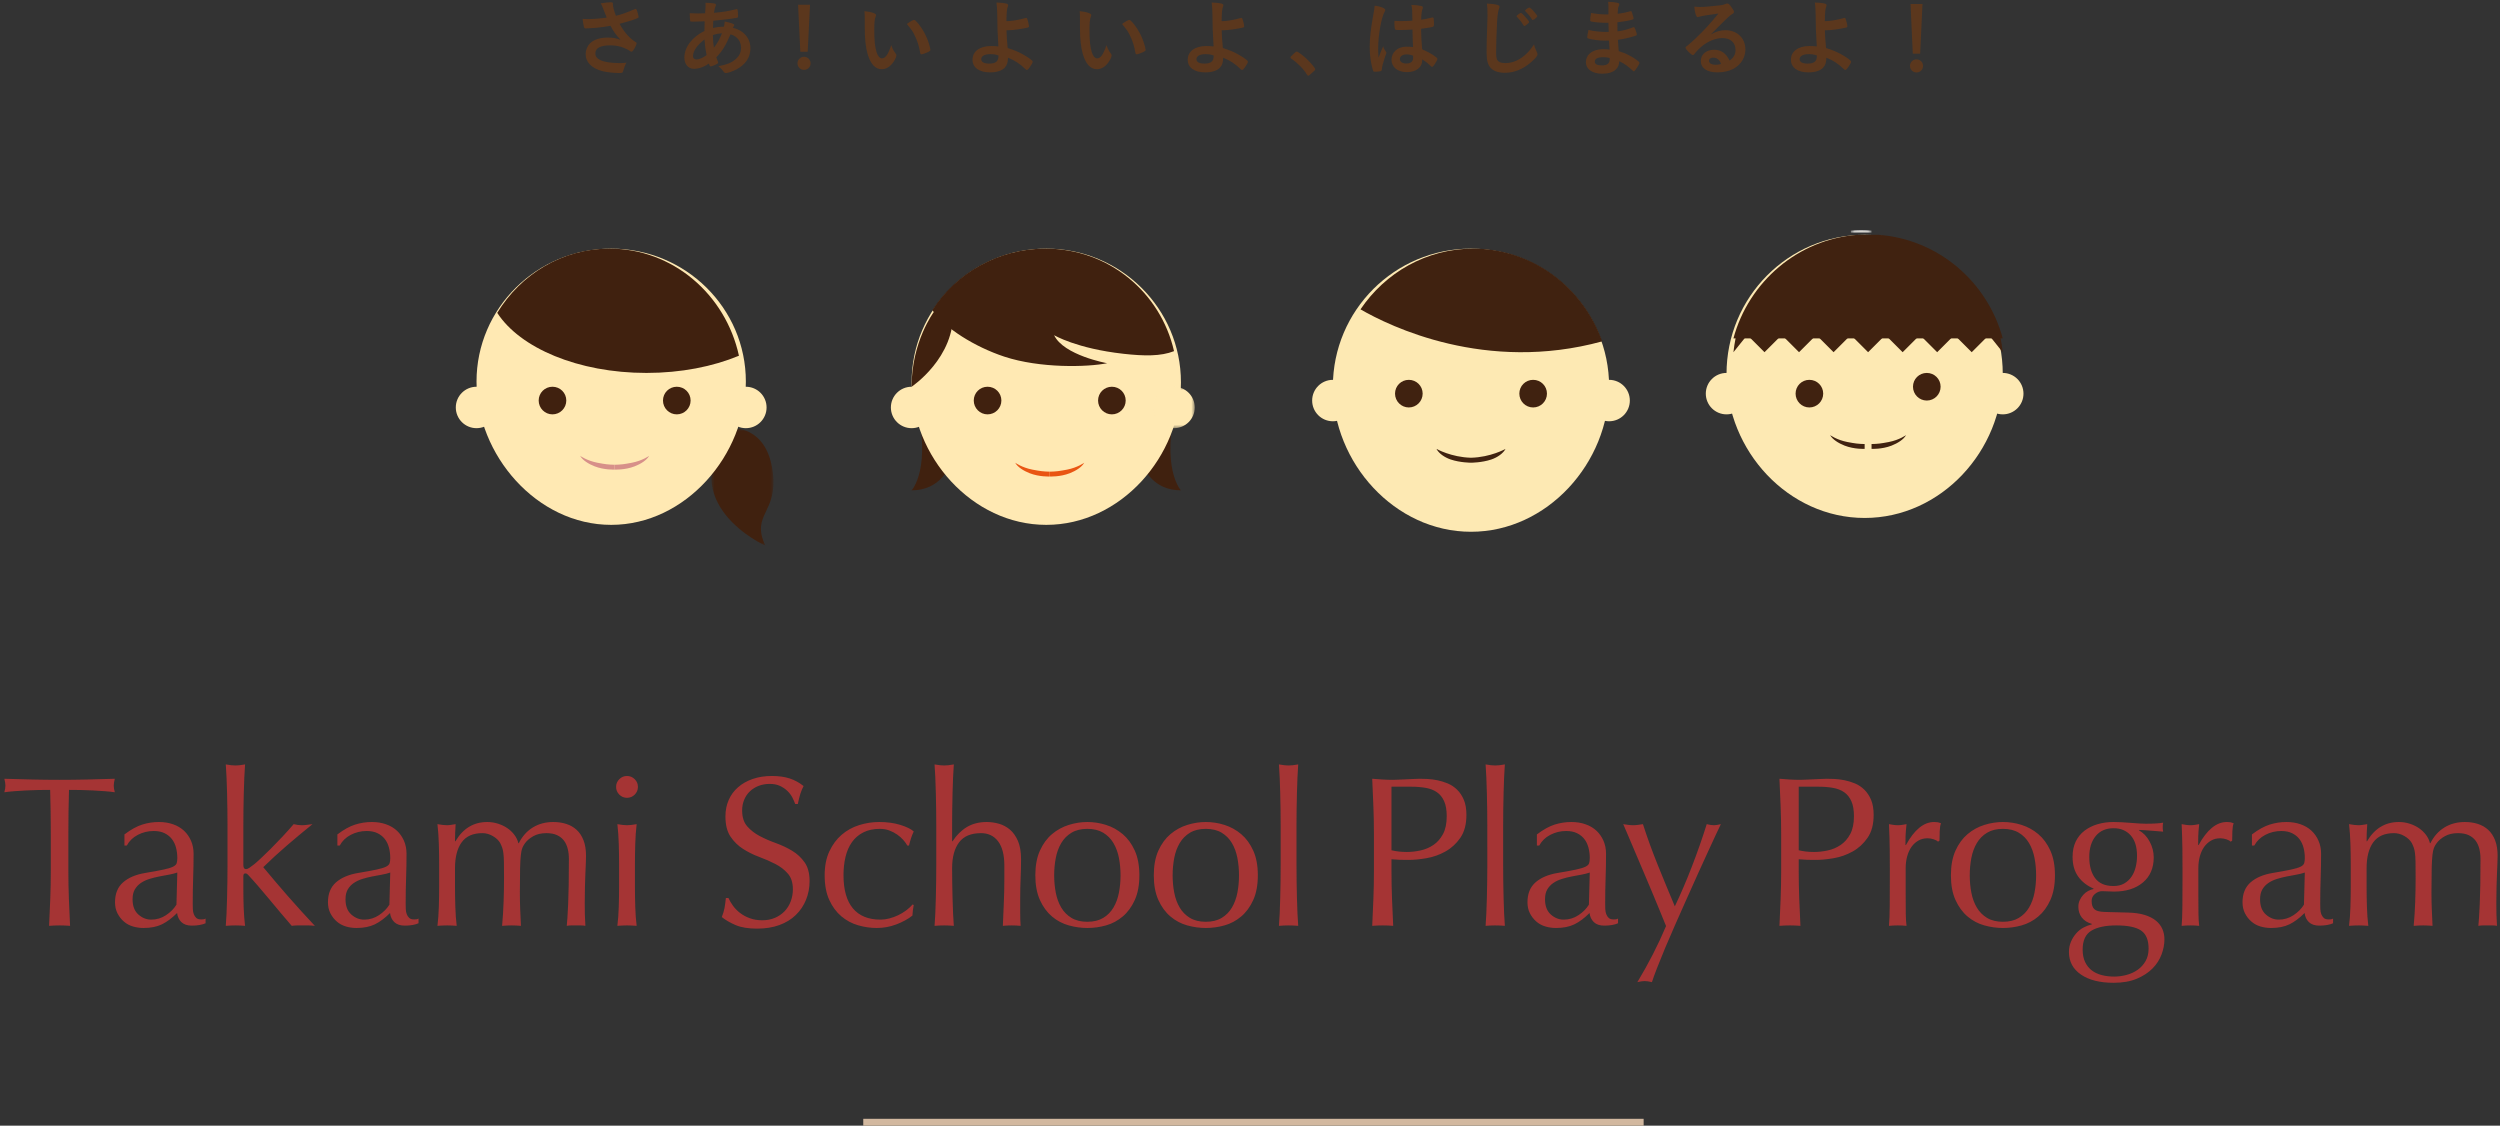 <?xml version="1.0" encoding="UTF-8"?>
<svg width="362px" height="163px" viewBox="0 0 362 163" version="1.1" xmlns="http://www.w3.org/2000/svg" xmlns:xlink="http://www.w3.org/1999/xlink">
    <rect x="0" y="0" width="362" height="163" fill="#333333" stroke="none"/>
    <!-- Generator: Sketch 61 (89581) - https://sketch.com -->
    <title>txt-program-en</title>
    <desc>Created with Sketch.</desc>
    <defs>
        <polygon id="path-1" points="-2.8305136e-13 1 9 1 9 18 -2.8305136e-13 18"></polygon>
        <polygon id="path-3" points="2.17492691e-13 1 6 1 6 7 2.17492691e-13 7"></polygon>
        <polygon id="path-5" points="-1.18016708e-13 0.151 3 0.151 3 0.849 -1.18016708e-13 0.849"></polygon>
        <polygon id="path-7" points="-2.1699309e-13 0.15 3 0.15 3 0.85 -2.1699309e-13 0.85"></polygon>
    </defs>
    <g id="Page-1" stroke="none" stroke-width="1" fill="none" fill-rule="evenodd">
        <g id="seikatsu" transform="translate(-460, -4036)">
            <g id="txt-program-en" transform="translate(460, 4035)">
                <g id="Group-36" transform="translate(66, 34)">
                    <g id="Group-47" transform="translate(0, 3)">
                        <g id="Group-43">
                            <path d="M66.584,18 L72.951,22.675 C72.951,22.675 74.033,35 66,35 C66,35 69.012,31.835 66.584,22.087" id="Fill-1" fill="#40210F"></path>
                            <path d="M104.416,18 L98.049,22.675 C98.049,22.675 96.967,35 105,35 C105,35 101.988,31.835 104.416,22.087" id="Fill-3" fill="#40210F"></path>
                            <g id="Group-7" transform="translate(37, 25)">
                                <mask id="mask-2" fill="white">
                                    <use xlink:href="#path-1"></use>
                                </mask>
                                <g id="Clip-6"></g>
                                <path d="M2.868,1.009 C2.868,1.009 8.006,0.489 8.895,7.315 C9.683,13.357 5.698,13.36 7.808,18 C7.808,18 -5.752,11.918 2.868,1.009" id="Fill-5" fill="#40210F" mask="url(#mask-2)"></path>
                            </g>
                            <path d="M42,19.253 C42,29.887 33.27,40 22.5,40 C11.73,40 3,29.887 3,19.253 C3,8.619 11.73,3.81300352e-13 22.5,3.81300352e-13 C33.27,3.81300352e-13 42,8.619 42,19.253" id="Fill-8" fill="#FFE9B3"></path>
                            <path d="M23,31.297 L23,31.996 C23,31.996 21.508,32.075 20.097,31.524 C19.225,31.185 18.339,30.629 18,30 C18,30 18.965,30.706 20.499,31.003 C21.615,31.219 22.076,31.277 23,31.297" id="Fill-10" fill="#D79089"></path>
                            <path d="M23,31.297 L23,31.996 C23,31.996 24.491,32.075 25.903,31.524 C26.775,31.185 27.661,30.629 28,30 C28,30 27.035,30.706 25.5,31.003 C24.385,31.219 23.924,31.277 23,31.297" id="Fill-12" fill="#D79089"></path>
                            <path d="M16,21.997 C16,23.099 15.105,24 13.995,24 C12.896,24 12,23.099 12,21.997 C12,20.886 12.896,20 13.995,20 C15.105,20 16,20.886 16,21.997" id="Fill-14" fill="#40210F"></path>
                            <path d="M34,21.997 C34,23.1 33.106,24 31.999,24 C30.895,24 30,23.1 30,21.997 C30,20.886 30.895,20 31.999,20 C33.106,20 34,20.886 34,21.997" id="Fill-16" fill="#40210F"></path>
                            <path d="M6,23 C6,24.657 4.657,26 3,26 C1.343,26 -4.94985997e-14,24.657 -4.94985997e-14,23 C-4.94985997e-14,21.343 1.343,20 3,20 C4.657,20 6,21.343 6,23" id="Fill-18" fill="#FFE9B3"></path>
                            <path d="M45,23 C45,24.657 43.657,26 41.999,26 C40.343,26 39,24.657 39,23 C39,21.343 40.343,20 41.999,20 C43.657,20 45,21.343 45,23" id="Fill-20" fill="#FFE9B3"></path>
                            <path d="M22.257,1.45092272e-14 C15.413,1.45092272e-14 9.405,3.712 6,9.299 C9.283,14.382 17.717,18 27.605,18 C32.6,18 37.224,17.078 41,15.509 C39.06,6.629 31.405,1.45092272e-14 22.257,1.45092272e-14" id="Fill-22" fill="#40210F"></path>
                            <path d="M105,19.37 C105,30.067 96.27,40 85.5,40 C74.73,40 66,30.067 66,19.37 C66,8.672 74.73,7.12818693e-13 85.5,7.12818693e-13 C96.27,7.12818693e-13 105,8.672 105,19.37" id="Fill-24" fill="#FFE9B3"></path>
                            <path d="M86,32.297 L86,32.996 C86,32.996 84.509,33.075 83.097,32.524 C82.224,32.184 81.339,31.629 81,31 C81,31 81.965,31.706 83.499,32.004 C84.614,32.219 85.076,32.277 86,32.297" id="Fill-26" fill="#E95513"></path>
                            <path d="M86,32.297 L86,32.996 C86,32.996 87.491,33.075 88.903,32.524 C89.776,32.184 90.661,31.629 91,31 C91,31 90.035,31.706 88.501,32.004 C87.385,32.219 86.924,32.277 86,32.297" id="Fill-28" fill="#E95513"></path>
                            <path d="M79,21.996 C79,23.099 78.105,24 76.995,24 C75.896,24 75,23.099 75,21.996 C75,20.886 75.896,20 76.995,20 C78.105,20 79,20.886 79,21.996" id="Fill-30" fill="#40210F"></path>
                            <path d="M97,21.997 C97,23.099 96.106,24 94.999,24 C93.895,24 93,23.099 93,21.997 C93,20.886 93.895,20 94.999,20 C96.106,20 97,20.886 97,21.997" id="Fill-32" fill="#40210F"></path>
                            <path d="M69,23.001 C69,24.657 67.657,26 66,26 C64.343,26 63,24.657 63,23.001 C63,21.343 64.343,20 66,20 C67.657,20 69,21.343 69,23.001" id="Fill-34" fill="#FFE9B3"></path>
                            <g id="Group-38" transform="translate(101, 19)">
                                <mask id="mask-4" fill="white">
                                    <use xlink:href="#path-3"></use>
                                </mask>
                                <g id="Clip-37"></g>
                                <path d="M6,4.001 C6,5.657 4.657,7 3,7 C1.343,7 2.17492691e-13,5.657 2.17492691e-13,4.001 C2.17492691e-13,2.343 1.343,1 3,1 C4.657,1 6,2.343 6,4.001" id="Fill-36" fill="#FFE9B3" mask="url(#mask-4)"></path>
                            </g>
                            <path d="M85.387,8.19344592e-14 C78.534,8.19344592e-14 72.41,3.553 69,8.901 C70.758,11.504 75.191,14.243 79.41,15.637 C84.595,17.352 91.479,17.169 94.31,16.594 C94.31,16.594 88.019,15.452 86.632,12.533 C86.632,12.533 89.863,14.469 96.685,15.23 C99.655,15.561 102.082,15.607 104,14.846 C102.057,6.346 94.549,8.19344592e-14 85.387,8.19344592e-14" id="Fill-39" fill="#40210F"></path>
                            <path d="M66,20 C66,20 72.362,15.756 71.984,9 L69.228,9.163 C69.228,9.163 66,13.443 66,20" id="Fill-41" fill="#40210F"></path>
                        </g>
                    </g>
                    <g id="Group-59" transform="translate(124, -0)">
                        <path d="M43,22.982 C43,34.017 34.045,44 23,44 C11.954,44 3,34.017 3,22.982 C3,11.946 11.954,3 23,3 C34.045,3 43,11.946 43,22.982" id="Fill-1" fill="#FDE9B3"></path>
                        <path d="M22.999,3 C11.971,3 3,11.962 3,22.979 C3,28.303 5.135,33.643 8.86,37.63 C12.697,41.738 17.718,44 22.999,44 C28.28,44 33.302,41.738 37.139,37.63 C40.864,33.642 43,28.303 43,22.979 C43,11.962 34.028,3 22.999,3 M23,44 C17.716,44 12.693,41.738 8.855,37.628 C5.134,33.644 3,28.306 3,22.984 C3,11.965 11.972,3 23,3 C34.028,3 43,11.965 43,22.984 C43,28.306 40.866,33.644 37.145,37.628 C33.308,41.738 28.284,44 23,44" id="Fill-3" fill="#FEFEFE"></path>
                        <path d="M42,16.429 C39.233,8.596 31.92,3 23.333,3 C16.561,3 10.583,6.481 7,11.795 C11.246,14.246 25.149,21.05 42,16.429" id="Fill-5" fill="#402210"></path>
                        <path d="M23,33.279 L23,34 C23,34 21.433,34 20.057,33.534 C19.167,33.232 18.339,32.649 18,32 C18,32 20.145,33.214 23,33.279" id="Fill-7" fill="#402210"></path>
                        <path d="M23,33.279 L23,34 C23,34 24.568,34 25.943,33.534 C26.833,33.232 27.661,32.649 28,32 C28,32 25.855,33.214 23,33.279" id="Fill-9" fill="#402210"></path>
                        <path d="M16,23.997 C16,25.099 15.104,26 13.995,26 C12.896,26 12,25.099 12,23.997 C12,22.886 12.896,22 13.995,22 C15.104,22 16,22.886 16,23.997" id="Fill-11" fill="#402210"></path>
                        <path d="M34,23.997 C34,25.099 33.105,26 31.999,26 C30.895,26 30,25.099 30,23.997 C30,22.886 30.895,22 31.999,22 C33.105,22 34,22.886 34,23.997" id="Fill-13" fill="#402210"></path>
                        <path d="M100,21.152 C100,32.281 91.046,42 80,42 C68.955,42 60,32.281 60,21.152 C60,10.022 68.955,1 80,1 C91.046,1 100,10.022 100,21.152" id="Fill-15" fill="#FDE9B3"></path>
                        <path d="M80,31.297 L80,31.996 C80,31.996 78.509,32.075 77.097,31.525 C76.224,31.185 75.339,30.629 75,30 C75,30 75.965,30.706 77.499,31.003 C78.615,31.219 79.076,31.277 80,31.297" id="Fill-17" fill="#402210"></path>
                        <path d="M81,31.297 L81,31.996 C81,31.996 82.491,32.075 83.903,31.525 C84.775,31.185 85.66,30.629 86,30 C86,30 85.034,30.706 83.5,31.003 C82.385,31.219 81.924,31.277 81,31.297" id="Fill-19" fill="#402210"></path>
                        <path d="M74,23.997 C74,25.099 73.104,26 71.995,26 C70.896,26 70,25.099 70,23.997 C70,22.886 70.896,22 71.995,22 C73.104,22 74,22.886 74,23.997" id="Fill-21" fill="#402210"></path>
                        <path d="M91,22.997 C91,24.099 90.105,25 88.999,25 C87.895,25 87,24.099 87,22.997 C87,21.886 87.895,21 88.999,21 C90.105,21 91,21.886 91,22.997" id="Fill-23" fill="#402210"></path>
                        <g id="Group-27" transform="translate(78, 0)">
                            <mask id="mask-6" fill="white">
                                <use xlink:href="#path-5"></use>
                            </mask>
                            <g id="Clip-26"></g>
                            <path d="M1.5,0.456 C0.996,0.456 0.496,0.486 -1.18016708e-13,0.544 L3,0.544 C2.504,0.486 2.004,0.456 1.5,0.456" id="Fill-25" fill="#FDE9B3" mask="url(#mask-6)"></path>
                        </g>
                        <g id="Group-30" transform="translate(78, 0)">
                            <mask id="mask-8" fill="white">
                                <use xlink:href="#path-7"></use>
                            </mask>
                            <g id="Clip-29"></g>
                            <path d="M2.992,0.699 L0.007,0.699 L-2.1699309e-13,0.388 C1.003,0.271 1.997,0.271 3,0.388 L2.992,0.699 Z" id="Fill-28" fill="#FEFEFE" mask="url(#mask-8)"></path>
                        </g>
                        <path d="M82.012,1 L78.988,1 C70.346,1.647 63.216,7.796 61,16 L100,16 C97.783,7.796 90.655,1.647 82.012,1" id="Fill-31" fill="#402210"></path>
                        <path d="M63,15.506 L61.793,14 C61.424,15.278 61.156,16.615 61,17.997 L61.002,18 L63,15.506 Z" id="Fill-33" fill="#402210"></path>
                        <polygon id="Fill-35" fill="#402210" points="63 15.5 65.5 18 68 15.5 65.5 13"></polygon>
                        <polygon id="Fill-37" fill="#402210" points="68 15.5 70.5 18 73 15.5 70.5 13"></polygon>
                        <polygon id="Fill-39" fill="#402210" points="75.501 13 73 15.5 75.501 18 78 15.5"></polygon>
                        <polygon id="Fill-41" fill="#402210" points="78 15.5 80.5 18 83 15.5 80.5 13"></polygon>
                        <polygon id="Fill-43" fill="#402210" points="83 15.5 85.5 18 88 15.5 85.5 13"></polygon>
                        <polygon id="Fill-45" fill="#402210" points="88 15.5 90.5 18 93 15.5 90.5 13"></polygon>
                        <polygon id="Fill-47" fill="#402210" points="93 15.5 95.5 18 98 15.5 95.5 13"></polygon>
                        <path d="M99.988,18 L100,17.985 C99.844,16.606 99.577,15.273 99.209,14 L98,15.512 L99.988,18 Z" id="Fill-49" fill="#402210"></path>
                        <path d="M63,24 C63,25.657 61.657,27 60,27 C58.343,27 57,25.657 57,24 C57,22.343 58.343,21 60,21 C61.657,21 63,22.343 63,24" id="Fill-51" fill="#FDE9B3"></path>
                        <path d="M103,24 C103,25.657 101.657,27 100,27 C98.343,27 97,25.657 97,24 C97,22.343 98.343,21 100,21 C101.657,21 103,22.343 103,24" id="Fill-53" fill="#FDE9B3"></path>
                        <path d="M6,25 C6,26.657 4.657,28 3,28 C1.343,28 -5.43004525e-13,26.657 -5.43004525e-13,25 C-5.43004525e-13,23.343 1.343,22 3,22 C4.657,22 6,23.343 6,25" id="Fill-55" fill="#FDE9B3"></path>
                        <path d="M46,25 C46,26.657 44.657,28 43,28 C41.343,28 40,26.657 40,25 C40,23.343 41.343,22 43,22 C44.657,22 46,23.343 46,25" id="Fill-57" fill="#FDE9B3"></path>
                    </g>
                </g>
                <rect id="Rectangle" fill="#D2B89F" x="125" y="163" width="113" height="1"></rect>
                <path d="M10.146,135.062 C10.084,133.781 10.027,132.479 9.975,131.156 C9.924,129.833 9.898,128.49 9.898,127.126 L9.898,127.126 L9.898,121.794 C9.898,119.645 9.929,117.506 9.991,115.377 C10.528,115.377 11.091,115.382 11.68,115.392 C12.269,115.403 12.858,115.424 13.447,115.454 C14.036,115.486 14.605,115.522 15.152,115.563 C15.7,115.604 16.191,115.656 16.625,115.718 C16.521,115.346 16.47,115.026 16.47,114.757 C16.47,114.509 16.521,114.178 16.625,113.765 C15.261,113.806 13.928,113.843 12.626,113.874 C11.324,113.904 9.991,113.92 8.627,113.92 C7.263,113.92 5.93,113.904 4.628,113.874 C3.326,113.843 1.993,113.806 0.629,113.765 C0.732,114.178 0.784,114.499 0.784,114.726 C0.784,115.015 0.732,115.346 0.629,115.718 C1.063,115.656 1.554,115.604 2.101,115.563 C2.649,115.522 3.217,115.486 3.806,115.454 C4.395,115.424 4.984,115.403 5.573,115.392 C6.162,115.382 6.725,115.377 7.263,115.377 C7.325,117.506 7.356,119.645 7.356,121.794 L7.356,121.794 L7.356,127.126 C7.356,128.49 7.33,129.833 7.278,131.156 C7.227,132.479 7.17,133.781 7.108,135.062 C7.583,135.021 8.089,135 8.627,135 C9.164,135 9.67,135.021 10.146,135.062 Z M20.777,135.372 C21.831,135.372 22.719,135.196 23.443,134.845 C24.166,134.494 24.9,133.946 25.644,133.202 C25.706,133.739 25.912,134.179 26.264,134.519 C26.615,134.861 27.121,135.031 27.783,135.031 C28.196,135.031 28.573,135 28.914,134.938 C29.255,134.876 29.539,134.793 29.767,134.69 L29.767,134.69 L29.767,134.008 C29.663,134.07 29.555,134.106 29.441,134.117 C29.327,134.127 29.219,134.132 29.116,134.132 C28.806,134.132 28.573,134.06 28.418,133.915 C28.263,133.77 28.144,133.589 28.062,133.373 C27.979,133.155 27.932,132.907 27.922,132.629 C27.912,132.35 27.907,132.086 27.907,131.838 C27.907,130.536 27.927,129.301 27.969,128.133 C28.01,126.966 28.031,125.793 28.031,124.615 C28.031,123.933 27.907,123.308 27.659,122.74 C27.411,122.171 27.07,121.686 26.636,121.282 C26.202,120.879 25.675,120.57 25.055,120.353 C24.435,120.135 23.753,120.027 23.009,120.027 C22.182,120.027 21.376,120.151 20.591,120.399 C19.805,120.647 18.948,121.122 18.018,121.825 L18.018,121.825 L18.018,123.437 L18.359,123.437 C18.71,122.776 19.242,122.259 19.955,121.887 C20.668,121.515 21.438,121.329 22.265,121.329 C22.885,121.329 23.412,121.438 23.846,121.654 C24.28,121.871 24.631,122.156 24.9,122.507 C25.168,122.858 25.365,123.272 25.489,123.747 C25.613,124.222 25.675,124.718 25.675,125.235 C25.675,125.545 25.644,125.798 25.582,125.995 C25.52,126.191 25.339,126.361 25.039,126.506 C24.739,126.651 24.274,126.79 23.644,126.924 C23.014,127.059 22.141,127.219 21.025,127.405 C19.661,127.632 18.591,128.087 17.816,128.769 C17.041,129.451 16.654,130.412 16.654,131.652 C16.654,132.251 16.772,132.784 17.01,133.249 C17.248,133.714 17.558,134.111 17.94,134.442 C18.322,134.773 18.762,135.01 19.258,135.155 C19.754,135.3 20.26,135.372 20.777,135.372 Z M21.893,134.163 C21.211,134.163 20.591,133.915 20.033,133.419 C19.475,132.923 19.196,132.189 19.196,131.218 C19.196,130.639 19.304,130.164 19.521,129.792 C19.738,129.42 20.027,129.11 20.389,128.862 C20.751,128.614 21.164,128.418 21.629,128.273 C22.094,128.128 22.564,128.01 23.04,127.916 C23.515,127.823 23.985,127.736 24.45,127.653 C24.915,127.57 25.323,127.467 25.675,127.343 L25.675,127.343 L25.551,131.993 C25.199,132.572 24.698,133.078 24.047,133.512 C23.396,133.946 22.678,134.163 21.893,134.163 Z M45.591,135.062 C44.289,133.677 43.012,132.272 41.762,130.846 C40.512,129.42 39.298,127.994 38.12,126.568 C39.194,125.514 40.326,124.475 41.514,123.453 C42.702,122.43 43.948,121.391 45.25,120.337 C44.898,120.378 44.609,120.415 44.382,120.445 C44.154,120.477 43.927,120.492 43.7,120.492 C43.328,120.492 42.935,120.44 42.522,120.337 C42.046,120.895 41.519,121.484 40.941,122.104 C40.362,122.724 39.799,123.308 39.251,123.856 C38.703,124.403 38.207,124.884 37.763,125.297 C37.319,125.71 37.004,125.989 36.818,126.134 C36.57,126.32 36.347,126.485 36.151,126.63 C35.955,126.775 35.774,126.847 35.609,126.847 C35.361,126.847 35.237,126.651 35.237,126.258 L35.237,126.258 L35.237,120.616 C35.237,119.913 35.242,119.149 35.252,118.322 C35.262,117.495 35.278,116.679 35.299,115.873 C35.319,115.067 35.345,114.297 35.376,113.564 C35.407,112.83 35.443,112.205 35.485,111.688 C34.906,111.791 34.441,111.843 34.09,111.843 C33.738,111.843 33.273,111.791 32.695,111.688 C32.736,112.205 32.772,112.83 32.803,113.564 C32.834,114.297 32.86,115.067 32.881,115.873 C32.901,116.679 32.917,117.495 32.927,118.322 C32.937,119.149 32.943,119.913 32.943,120.616 L32.943,120.616 L32.943,126.227 C32.943,126.93 32.937,127.694 32.927,128.521 C32.917,129.348 32.901,130.164 32.881,130.97 C32.86,131.776 32.834,132.541 32.803,133.264 C32.772,133.987 32.736,134.587 32.695,135.062 C33.17,135.021 33.635,135 34.09,135 C34.544,135 35.009,135.021 35.485,135.062 C35.381,134.173 35.314,133.29 35.283,132.411 C35.252,131.533 35.237,130.629 35.237,129.699 L35.237,129.699 L35.237,127.839 C35.237,127.591 35.34,127.467 35.547,127.467 C35.629,127.467 35.712,127.498 35.795,127.56 C35.877,127.622 35.95,127.694 36.012,127.777 C36.384,128.17 36.828,128.666 37.345,129.265 C37.861,129.864 38.404,130.505 38.972,131.187 C39.54,131.869 40.114,132.556 40.693,133.249 C41.271,133.941 41.788,134.545 42.243,135.062 C42.532,135.021 42.811,135 43.08,135 L43.08,135 L44.645,135 C44.924,135 45.239,135.021 45.591,135.062 Z M51.611,135.372 C52.665,135.372 53.553,135.196 54.277,134.845 C55,134.494 55.734,133.946 56.478,133.202 C56.54,133.739 56.746,134.179 57.098,134.519 C57.449,134.861 57.955,135.031 58.617,135.031 C59.03,135.031 59.407,135 59.748,134.938 C60.089,134.876 60.373,134.793 60.601,134.69 L60.601,134.69 L60.601,134.008 C60.497,134.07 60.389,134.106 60.275,134.117 C60.161,134.127 60.053,134.132 59.95,134.132 C59.64,134.132 59.407,134.06 59.252,133.915 C59.097,133.77 58.978,133.589 58.896,133.373 C58.813,133.155 58.766,132.907 58.756,132.629 C58.746,132.35 58.741,132.086 58.741,131.838 C58.741,130.536 58.761,129.301 58.803,128.133 C58.844,126.966 58.865,125.793 58.865,124.615 C58.865,123.933 58.741,123.308 58.493,122.74 C58.245,122.171 57.904,121.686 57.47,121.282 C57.036,120.879 56.509,120.57 55.889,120.353 C55.269,120.135 54.587,120.027 53.843,120.027 C53.016,120.027 52.21,120.151 51.425,120.399 C50.639,120.647 49.782,121.122 48.852,121.825 L48.852,121.825 L48.852,123.437 L49.193,123.437 C49.544,122.776 50.076,122.259 50.789,121.887 C51.502,121.515 52.272,121.329 53.099,121.329 C53.719,121.329 54.246,121.438 54.68,121.654 C55.114,121.871 55.465,122.156 55.734,122.507 C56.002,122.858 56.199,123.272 56.323,123.747 C56.447,124.222 56.509,124.718 56.509,125.235 C56.509,125.545 56.478,125.798 56.416,125.995 C56.354,126.191 56.173,126.361 55.873,126.506 C55.573,126.651 55.108,126.79 54.478,126.924 C53.848,127.059 52.975,127.219 51.859,127.405 C50.495,127.632 49.425,128.087 48.65,128.769 C47.875,129.451 47.488,130.412 47.488,131.652 C47.488,132.251 47.606,132.784 47.844,133.249 C48.082,133.714 48.392,134.111 48.774,134.442 C49.156,134.773 49.596,135.01 50.092,135.155 C50.588,135.3 51.094,135.372 51.611,135.372 Z M52.727,134.163 C52.045,134.163 51.425,133.915 50.867,133.419 C50.309,132.923 50.03,132.189 50.03,131.218 C50.03,130.639 50.138,130.164 50.355,129.792 C50.572,129.42 50.861,129.11 51.223,128.862 C51.585,128.614 51.998,128.418 52.463,128.273 C52.928,128.128 53.398,128.01 53.874,127.916 C54.349,127.823 54.819,127.736 55.284,127.653 C55.749,127.57 56.157,127.467 56.509,127.343 L56.509,127.343 L56.385,131.993 C56.033,132.572 55.532,133.078 54.881,133.512 C54.23,133.946 53.512,134.163 52.727,134.163 Z M84.763,135.062 C84.722,134.463 84.696,133.905 84.686,133.388 C84.676,132.871 84.67,132.334 84.67,131.776 C84.67,130.867 84.681,130.066 84.701,129.374 C84.722,128.681 84.743,128.061 84.763,127.513 C84.784,126.966 84.805,126.485 84.825,126.072 C84.846,125.659 84.856,125.276 84.856,124.925 C84.856,124.057 84.738,123.313 84.5,122.693 C84.262,122.073 83.932,121.567 83.508,121.174 C83.084,120.781 82.583,120.492 82.004,120.306 C81.426,120.12 80.795,120.027 80.113,120.027 C78.997,120.027 78.011,120.29 77.153,120.817 C76.295,121.344 75.618,122.104 75.122,123.096 L75.122,123.096 L75.06,123.096 C74.957,122.662 74.761,122.254 74.471,121.871 C74.182,121.489 73.836,121.164 73.433,120.895 C73.03,120.626 72.58,120.415 72.084,120.26 C71.588,120.105 71.082,120.027 70.565,120.027 C68.581,120.027 67.042,120.957 65.946,122.817 L65.946,122.817 L65.884,122.817 C65.884,121.99 65.915,121.164 65.977,120.337 C65.709,120.378 65.476,120.415 65.28,120.445 C65.084,120.477 64.903,120.492 64.737,120.492 C64.386,120.492 63.921,120.44 63.342,120.337 C63.446,121.226 63.513,122.181 63.544,123.204 C63.575,124.228 63.59,125.204 63.59,126.134 L63.59,126.134 L63.59,129.358 C63.59,130.288 63.575,131.264 63.544,132.287 C63.513,133.31 63.446,134.235 63.342,135.062 C63.818,135.021 64.283,135 64.737,135 C65.192,135 65.657,135.021 66.132,135.062 C66.029,134.235 65.962,133.31 65.931,132.287 C65.9,131.264 65.884,130.288 65.884,129.358 L65.884,129.358 L65.884,126.723 C65.884,125.111 66.205,123.861 66.845,122.972 C67.486,122.083 68.488,121.639 69.852,121.639 C70.369,121.639 70.87,121.778 71.356,122.058 C71.842,122.337 72.198,122.672 72.425,123.065 C72.549,123.313 72.648,123.54 72.72,123.747 C72.792,123.954 72.849,124.217 72.89,124.537 C72.932,124.858 72.958,125.292 72.968,125.84 C72.978,126.387 72.983,127.147 72.983,128.118 C72.983,129.255 72.963,130.412 72.921,131.59 C72.88,132.768 72.808,133.925 72.704,135.062 C73.18,135.021 73.634,135 74.068,135 C74.502,135 74.957,135.021 75.432,135.062 C75.391,134.194 75.355,133.393 75.324,132.66 C75.293,131.926 75.277,131.115 75.277,130.226 C75.277,128.759 75.288,127.606 75.308,126.769 C75.329,125.933 75.365,125.281 75.417,124.817 C75.469,124.352 75.541,124.005 75.634,123.778 C75.727,123.551 75.856,123.323 76.021,123.096 C76.311,122.703 76.714,122.362 77.23,122.073 C77.747,121.784 78.377,121.639 79.121,121.639 C79.741,121.639 80.258,121.737 80.671,121.933 C81.085,122.13 81.415,122.393 81.663,122.724 C81.911,123.055 82.092,123.447 82.206,123.902 C82.32,124.357 82.376,124.842 82.376,125.359 C82.376,128.17 82.34,130.36 82.268,131.931 C82.196,133.502 82.128,134.545 82.066,135.062 C82.294,135.021 82.521,135 82.748,135 L82.748,135 L84.081,135 C84.309,135 84.536,135.021 84.763,135.062 Z M90.791,116.524 C91.225,116.524 91.597,116.369 91.907,116.059 C92.217,115.749 92.372,115.377 92.372,114.943 C92.372,114.509 92.217,114.137 91.907,113.827 C91.597,113.517 91.225,113.362 90.791,113.362 C90.357,113.362 89.985,113.517 89.675,113.827 C89.365,114.137 89.21,114.509 89.21,114.943 C89.21,115.377 89.365,115.749 89.675,116.059 C89.985,116.369 90.357,116.524 90.791,116.524 Z M92.186,135.062 C92.083,134.235 92.016,133.31 91.985,132.287 C91.954,131.264 91.938,130.288 91.938,129.358 L91.938,129.358 L91.938,126.134 C91.938,125.204 91.954,124.228 91.985,123.204 C92.016,122.181 92.083,121.226 92.186,120.337 C91.608,120.44 91.143,120.492 90.791,120.492 C90.44,120.492 89.975,120.44 89.396,120.337 C89.5,121.226 89.567,122.181 89.598,123.204 C89.629,124.228 89.644,125.204 89.644,126.134 L89.644,126.134 L89.644,129.358 C89.644,130.288 89.629,131.264 89.598,132.287 C89.567,133.31 89.5,134.235 89.396,135.062 C89.872,135.021 90.337,135 90.791,135 C91.246,135 91.711,135.021 92.186,135.062 Z M109.632,135.465 C110.831,135.465 111.9,135.294 112.841,134.953 C113.781,134.613 114.577,134.127 115.228,133.496 C115.879,132.866 116.375,132.127 116.716,131.28 C117.057,130.433 117.227,129.534 117.227,128.583 C117.227,127.446 116.984,126.537 116.499,125.855 C116.013,125.173 115.409,124.615 114.685,124.181 C113.962,123.747 113.182,123.38 112.345,123.081 C111.508,122.781 110.728,122.44 110.004,122.058 C109.281,121.675 108.676,121.205 108.191,120.647 C107.705,120.089 107.462,119.324 107.462,118.353 C107.462,117.795 107.56,117.278 107.757,116.803 C107.953,116.328 108.232,115.919 108.594,115.579 C108.955,115.237 109.379,114.974 109.865,114.788 C110.35,114.602 110.883,114.509 111.461,114.509 C112.04,114.509 112.536,114.607 112.949,114.803 C113.363,115 113.719,115.243 114.019,115.532 C114.318,115.821 114.556,116.136 114.732,116.478 C114.907,116.819 115.047,117.134 115.15,117.423 L115.15,117.423 L115.522,117.423 C115.646,116.824 115.77,116.328 115.894,115.935 C116.018,115.542 116.173,115.17 116.359,114.819 C115.739,114.323 115.068,113.956 114.344,113.719 C113.621,113.481 112.763,113.362 111.771,113.362 C110.738,113.362 109.808,113.507 108.981,113.796 C108.155,114.085 107.447,114.488 106.858,115.005 C106.269,115.522 105.819,116.136 105.509,116.85 C105.199,117.562 105.044,118.353 105.044,119.221 C105.044,120.44 105.287,121.412 105.773,122.135 C106.258,122.858 106.863,123.453 107.586,123.918 C108.31,124.382 109.09,124.77 109.927,125.08 C110.764,125.39 111.544,125.731 112.267,126.103 C112.991,126.475 113.595,126.94 114.081,127.498 C114.566,128.056 114.809,128.81 114.809,129.761 C114.809,130.381 114.706,130.965 114.499,131.512 C114.293,132.06 113.998,132.536 113.616,132.939 C113.233,133.341 112.768,133.662 112.221,133.899 C111.673,134.137 111.058,134.256 110.376,134.256 C109.715,134.256 109.116,134.158 108.578,133.962 C108.041,133.765 107.571,133.512 107.168,133.202 C106.765,132.892 106.424,132.546 106.145,132.163 C105.866,131.781 105.644,131.404 105.478,131.032 L105.478,131.032 L105.106,131.032 C105.044,131.631 104.977,132.122 104.905,132.505 C104.832,132.887 104.703,133.316 104.517,133.791 C105.055,134.225 105.721,134.613 106.517,134.953 C107.312,135.294 108.351,135.465 109.632,135.465 Z M126.944,135.372 C127.936,135.372 128.892,135.196 129.812,134.845 C130.731,134.494 131.501,134.07 132.121,133.574 C132.142,133.057 132.204,132.551 132.307,132.055 L132.307,132.055 L132.152,131.962 C131.884,132.272 131.568,132.561 131.207,132.83 C130.845,133.099 130.458,133.331 130.044,133.528 C129.631,133.724 129.207,133.879 128.773,133.993 C128.339,134.106 127.916,134.163 127.502,134.163 C125.746,134.163 124.413,133.62 123.503,132.536 C122.594,131.451 122.139,129.844 122.139,127.715 C122.139,126.764 122.237,125.881 122.434,125.064 C122.63,124.248 122.94,123.54 123.364,122.941 C123.787,122.342 124.335,121.871 125.007,121.531 C125.678,121.189 126.479,121.019 127.409,121.019 C127.905,121.019 128.36,121.097 128.773,121.251 C129.187,121.406 129.564,121.603 129.905,121.841 C130.246,122.078 130.54,122.337 130.788,122.615 C131.036,122.894 131.233,123.168 131.377,123.437 L131.377,123.437 L131.625,123.437 C131.708,123.065 131.806,122.709 131.92,122.368 C132.033,122.026 132.163,121.701 132.307,121.391 C131.915,121.04 131.269,120.725 130.37,120.445 C129.471,120.166 128.453,120.027 127.316,120.027 C126.324,120.027 125.353,120.177 124.402,120.477 C123.452,120.776 122.609,121.241 121.876,121.871 C121.142,122.502 120.548,123.303 120.093,124.274 C119.639,125.245 119.411,126.403 119.411,127.746 C119.411,129.151 119.633,130.34 120.078,131.311 C120.522,132.282 121.106,133.073 121.829,133.683 C122.553,134.292 123.364,134.726 124.263,134.984 C125.162,135.243 126.056,135.372 126.944,135.372 Z M147.786,135.062 C147.766,134.773 147.75,134.468 147.74,134.148 C147.729,133.827 147.724,133.502 147.724,133.171 L147.724,133.171 L147.724,131.156 C147.724,130.102 147.745,129.105 147.786,128.165 C147.828,127.224 147.848,126.31 147.848,125.421 C147.848,124.346 147.698,123.463 147.399,122.77 C147.099,122.078 146.712,121.531 146.236,121.127 C145.761,120.725 145.229,120.44 144.64,120.275 C144.051,120.11 143.467,120.027 142.888,120.027 C141.772,120.027 140.811,120.27 140.005,120.755 C139.199,121.241 138.507,121.928 137.928,122.817 L137.928,122.817 L137.866,122.817 L137.867,120.044 C137.868,119.479 137.873,118.874 137.882,118.229 C137.892,117.423 137.908,116.622 137.928,115.826 C137.949,115.031 137.975,114.271 138.006,113.548 C138.037,112.825 138.073,112.205 138.114,111.688 C137.536,111.791 137.071,111.843 136.719,111.843 C136.368,111.843 135.903,111.791 135.324,111.688 C135.366,112.205 135.402,112.83 135.433,113.564 C135.464,114.297 135.49,115.067 135.51,115.873 C135.531,116.679 135.546,117.495 135.557,118.322 C135.567,119.149 135.572,119.913 135.572,120.616 L135.572,120.616 L135.572,126.227 C135.572,126.93 135.567,127.694 135.557,128.521 C135.546,129.348 135.531,130.164 135.51,130.97 C135.49,131.776 135.464,132.541 135.433,133.264 C135.402,133.987 135.366,134.587 135.324,135.062 C135.8,135.021 136.265,135 136.719,135 C137.174,135 137.639,135.021 138.114,135.062 C138.073,134.607 138.037,134.018 138.006,133.295 C137.975,132.572 137.949,131.822 137.928,131.048 C137.908,130.273 137.892,129.503 137.882,128.738 C137.871,127.973 137.866,127.302 137.866,126.723 C137.866,125.111 138.202,123.861 138.874,122.972 C139.545,122.083 140.605,121.639 142.051,121.639 C143.105,121.639 143.932,122.037 144.531,122.832 C145.131,123.628 145.43,124.801 145.43,126.351 L145.43,126.351 L145.43,128.242 C145.43,129.441 145.404,130.608 145.353,131.745 C145.301,132.882 145.255,133.987 145.213,135.062 C145.627,135.021 146.05,135 146.484,135 C146.939,135 147.373,135.021 147.786,135.062 Z M157.449,135.372 C158.358,135.372 159.257,135.248 160.146,135 C161.035,134.752 161.841,134.323 162.564,133.714 C163.287,133.104 163.871,132.308 164.316,131.327 C164.76,130.345 164.982,129.151 164.982,127.746 C164.982,126.341 164.76,125.147 164.316,124.165 C163.871,123.184 163.287,122.388 162.564,121.778 C161.841,121.169 161.035,120.725 160.146,120.445 C159.257,120.166 158.358,120.027 157.449,120.027 C156.56,120.027 155.667,120.166 154.768,120.445 C153.869,120.725 153.057,121.169 152.334,121.778 C151.611,122.388 151.027,123.184 150.583,124.165 C150.138,125.147 149.916,126.341 149.916,127.746 C149.916,129.151 150.138,130.345 150.583,131.327 C151.027,132.308 151.611,133.104 152.334,133.714 C153.057,134.323 153.869,134.752 154.768,135 C155.667,135.248 156.56,135.372 157.449,135.372 Z M157.449,134.473 C156.54,134.473 155.775,134.287 155.155,133.915 C154.535,133.543 154.039,133.042 153.667,132.411 C153.295,131.781 153.032,131.063 152.877,130.257 C152.722,129.451 152.644,128.614 152.644,127.746 C152.644,126.878 152.722,126.041 152.877,125.235 C153.032,124.429 153.295,123.711 153.667,123.081 C154.039,122.45 154.535,121.949 155.155,121.577 C155.775,121.205 156.54,121.019 157.449,121.019 C158.358,121.019 159.123,121.205 159.743,121.577 C160.363,121.949 160.859,122.45 161.231,123.081 C161.603,123.711 161.867,124.429 162.022,125.235 C162.177,126.041 162.254,126.878 162.254,127.746 C162.254,128.614 162.177,129.451 162.022,130.257 C161.867,131.063 161.603,131.781 161.231,132.411 C160.859,133.042 160.363,133.543 159.743,133.915 C159.123,134.287 158.358,134.473 157.449,134.473 Z M174.602,135.372 C175.511,135.372 176.41,135.248 177.299,135 C178.188,134.752 178.994,134.323 179.717,133.714 C180.44,133.104 181.024,132.308 181.469,131.327 C181.913,130.345 182.135,129.151 182.135,127.746 C182.135,126.341 181.913,125.147 181.469,124.165 C181.024,123.184 180.44,122.388 179.717,121.778 C178.994,121.169 178.188,120.725 177.299,120.445 C176.41,120.166 175.511,120.027 174.602,120.027 C173.713,120.027 172.82,120.166 171.921,120.445 C171.022,120.725 170.21,121.169 169.487,121.778 C168.764,122.388 168.18,123.184 167.736,124.165 C167.291,125.147 167.069,126.341 167.069,127.746 C167.069,129.151 167.291,130.345 167.736,131.327 C168.18,132.308 168.764,133.104 169.487,133.714 C170.21,134.323 171.022,134.752 171.921,135 C172.82,135.248 173.713,135.372 174.602,135.372 Z M174.602,134.473 C173.693,134.473 172.928,134.287 172.308,133.915 C171.688,133.543 171.192,133.042 170.82,132.411 C170.448,131.781 170.185,131.063 170.03,130.257 C169.875,129.451 169.797,128.614 169.797,127.746 C169.797,126.878 169.875,126.041 170.03,125.235 C170.185,124.429 170.448,123.711 170.82,123.081 C171.192,122.45 171.688,121.949 172.308,121.577 C172.928,121.205 173.693,121.019 174.602,121.019 C175.511,121.019 176.276,121.205 176.896,121.577 C177.516,121.949 178.012,122.45 178.384,123.081 C178.756,123.711 179.02,124.429 179.175,125.235 C179.33,126.041 179.407,126.878 179.407,127.746 C179.407,128.614 179.33,129.451 179.175,130.257 C179.02,131.063 178.756,131.781 178.384,132.411 C178.012,133.042 177.516,133.543 176.896,133.915 C176.276,134.287 175.511,134.473 174.602,134.473 Z M187.981,135.062 C187.94,134.587 187.904,133.987 187.873,133.264 C187.842,132.541 187.816,131.776 187.795,130.97 C187.774,130.164 187.759,129.348 187.749,128.521 C187.738,127.694 187.733,126.93 187.733,126.227 L187.734,120.187 C187.735,119.605 187.74,118.983 187.749,118.322 C187.759,117.495 187.774,116.679 187.795,115.873 C187.816,115.067 187.842,114.297 187.873,113.564 C187.904,112.83 187.94,112.205 187.981,111.688 C187.402,111.791 186.937,111.843 186.586,111.843 C186.235,111.843 185.77,111.791 185.191,111.688 C185.232,112.205 185.269,112.83 185.3,113.564 C185.331,114.297 185.356,115.067 185.377,115.873 C185.398,116.679 185.413,117.495 185.424,118.322 C185.434,119.149 185.439,119.913 185.439,120.616 L185.439,120.616 L185.439,126.227 C185.439,126.93 185.434,127.694 185.424,128.521 C185.413,129.348 185.398,130.164 185.377,130.97 C185.356,131.776 185.331,132.541 185.3,133.264 C185.269,133.987 185.232,134.587 185.191,135.062 C185.666,135.021 186.131,135 186.586,135 C187.041,135 187.506,135.021 187.981,135.062 Z M201.735,135.062 C201.673,133.781 201.616,132.479 201.564,131.156 C201.513,129.833 201.487,128.49 201.487,127.126 L201.487,127.126 L201.487,125.421 C201.9,125.462 202.303,125.488 202.696,125.499 C203.089,125.509 203.523,125.514 203.998,125.514 C204.742,125.514 205.594,125.431 206.555,125.266 C207.516,125.101 208.426,124.78 209.283,124.305 C210.141,123.83 210.864,123.168 211.453,122.321 C212.042,121.474 212.337,120.368 212.337,119.004 C212.337,118.136 212.213,117.407 211.965,116.819 C211.717,116.23 211.391,115.739 210.988,115.346 C210.585,114.953 210.136,114.654 209.64,114.447 C209.144,114.24 208.643,114.085 208.136,113.982 C207.63,113.879 207.15,113.817 206.695,113.796 C206.24,113.775 205.858,113.765 205.548,113.765 C205.321,113.765 205.042,113.775 204.711,113.796 C204.38,113.817 204.034,113.832 203.672,113.843 C203.311,113.853 202.954,113.868 202.603,113.889 C202.252,113.91 201.952,113.92 201.704,113.92 C201.208,113.92 200.707,113.904 200.2,113.874 C199.694,113.843 199.193,113.806 198.697,113.765 C198.759,115.129 198.816,116.467 198.867,117.779 C198.919,119.092 198.945,120.43 198.945,121.794 L198.945,121.794 L198.945,127.126 C198.945,128.49 198.919,129.833 198.867,131.156 C198.816,132.479 198.759,133.781 198.697,135.062 C199.172,135.021 199.679,135 200.216,135 C200.753,135 201.26,135.021 201.735,135.062 Z M203.688,124.367 C202.923,124.367 202.19,124.284 201.487,124.119 L201.487,124.119 L201.487,114.912 L204.277,114.912 C205.083,114.912 205.806,114.969 206.447,115.082 C207.088,115.196 207.63,115.408 208.074,115.718 C208.519,116.028 208.865,116.462 209.113,117.02 C209.361,117.578 209.485,118.301 209.485,119.19 C209.485,120.244 209.304,121.107 208.942,121.778 C208.581,122.45 208.116,122.977 207.547,123.359 C206.979,123.742 206.354,124.005 205.672,124.15 C204.99,124.295 204.329,124.367 203.688,124.367 Z M217.904,135.062 C217.863,134.587 217.826,133.987 217.795,133.264 C217.764,132.541 217.739,131.776 217.718,130.97 C217.697,130.164 217.682,129.348 217.671,128.521 C217.661,127.694 217.656,126.93 217.656,126.227 L217.656,126.227 L217.656,120.616 C217.656,119.913 217.661,119.149 217.671,118.322 C217.682,117.495 217.697,116.679 217.718,115.873 C217.739,115.067 217.764,114.297 217.795,113.564 C217.826,112.83 217.863,112.205 217.904,111.688 C217.325,111.791 216.86,111.843 216.509,111.843 C216.158,111.843 215.693,111.791 215.114,111.688 C215.155,112.205 215.191,112.83 215.222,113.564 C215.253,114.297 215.279,115.067 215.3,115.873 C215.321,116.679 215.336,117.495 215.346,118.322 C215.357,119.149 215.362,119.913 215.362,120.616 L215.361,126.656 C215.36,127.238 215.355,127.86 215.346,128.521 C215.336,129.348 215.321,130.164 215.3,130.97 C215.279,131.776 215.253,132.541 215.222,133.264 C215.191,133.987 215.155,134.587 215.114,135.062 C215.589,135.021 216.054,135 216.509,135 C216.964,135 217.429,135.021 217.904,135.062 Z M225.3,135.372 C226.354,135.372 227.243,135.196 227.966,134.845 C228.689,134.494 229.423,133.946 230.167,133.202 C230.229,133.739 230.436,134.179 230.787,134.519 C231.138,134.861 231.645,135.031 232.306,135.031 C232.719,135.031 233.096,135 233.437,134.938 C233.778,134.876 234.063,134.793 234.29,134.69 L234.29,134.69 L234.29,134.008 C234.187,134.07 234.078,134.106 233.964,134.117 C233.851,134.127 233.742,134.132 233.639,134.132 C233.329,134.132 233.096,134.06 232.941,133.915 C232.786,133.77 232.668,133.589 232.585,133.373 C232.502,133.155 232.456,132.907 232.445,132.629 C232.435,132.35 232.43,132.086 232.43,131.838 C232.43,130.536 232.451,129.301 232.492,128.133 C232.533,126.966 232.554,125.793 232.554,124.615 C232.554,123.933 232.43,123.308 232.182,122.74 C231.934,122.171 231.593,121.686 231.159,121.282 C230.725,120.879 230.198,120.57 229.578,120.353 C228.958,120.135 228.276,120.027 227.532,120.027 C226.705,120.027 225.899,120.151 225.114,120.399 C224.329,120.647 223.471,121.122 222.541,121.825 L222.541,121.825 L222.541,123.437 L222.882,123.437 C223.233,122.776 223.765,122.259 224.478,121.887 C225.191,121.515 225.961,121.329 226.788,121.329 C227.408,121.329 227.935,121.438 228.369,121.654 C228.803,121.871 229.154,122.156 229.423,122.507 C229.692,122.858 229.888,123.272 230.012,123.747 C230.136,124.222 230.198,124.718 230.198,125.235 C230.198,125.545 230.167,125.798 230.105,125.995 C230.043,126.191 229.862,126.361 229.562,126.506 C229.263,126.651 228.798,126.79 228.167,126.924 C227.537,127.059 226.664,127.219 225.548,127.405 C224.184,127.632 223.114,128.087 222.339,128.769 C221.564,129.451 221.177,130.412 221.177,131.652 C221.177,132.251 221.296,132.784 221.533,133.249 C221.771,133.714 222.081,134.111 222.463,134.442 C222.846,134.773 223.285,135.01 223.781,135.155 C224.277,135.3 224.783,135.372 225.3,135.372 Z M226.416,134.163 C225.734,134.163 225.114,133.915 224.556,133.419 C223.998,132.923 223.719,132.189 223.719,131.218 C223.719,130.639 223.827,130.164 224.044,129.792 C224.261,129.42 224.551,129.11 224.912,128.862 C225.274,128.614 225.687,128.418 226.152,128.273 C226.617,128.128 227.088,128.01 227.563,127.916 C228.038,127.823 228.508,127.736 228.973,127.653 C229.438,127.57 229.847,127.467 230.198,127.343 L230.198,127.343 L230.074,131.993 C229.723,132.572 229.221,133.078 228.57,133.512 C227.919,133.946 227.201,134.163 226.416,134.163 Z M239.198,143.215 C239.363,142.698 239.616,142.001 239.957,141.123 C240.298,140.244 240.696,139.262 241.151,138.178 C241.605,137.093 242.101,135.946 242.639,134.737 C243.176,133.528 243.719,132.308 244.266,131.078 C244.814,129.849 245.351,128.65 245.878,127.483 C246.405,126.315 246.891,125.251 247.335,124.29 C247.78,123.329 248.162,122.502 248.482,121.809 C248.803,121.117 249.035,120.626 249.18,120.337 C248.766,120.44 248.425,120.492 248.157,120.492 C247.888,120.492 247.547,120.44 247.134,120.337 C246.514,122.321 245.806,124.346 245.01,126.413 C244.215,128.48 243.383,130.422 242.515,132.241 C241.647,130.174 240.82,128.17 240.035,126.227 C239.249,124.284 238.536,122.321 237.896,120.337 C237.627,120.378 237.379,120.415 237.152,120.445 C236.924,120.477 236.697,120.492 236.47,120.492 C236.242,120.492 236.015,120.477 235.788,120.445 C235.56,120.415 235.312,120.378 235.044,120.337 C235.188,120.668 235.405,121.174 235.695,121.856 C235.984,122.538 236.32,123.329 236.702,124.228 C237.085,125.126 237.493,126.088 237.927,127.111 C238.361,128.133 238.784,129.136 239.198,130.118 C239.611,131.099 239.999,132.034 240.36,132.923 C240.722,133.812 241.016,134.535 241.244,135.093 C240.107,137.8 238.722,140.508 237.09,143.215 C237.503,143.112 237.854,143.06 238.144,143.06 C238.433,143.06 238.784,143.112 239.198,143.215 Z M260.702,135.062 C260.64,133.781 260.583,132.479 260.531,131.156 C260.48,129.833 260.454,128.49 260.454,127.126 L260.454,127.126 L260.454,125.421 C260.867,125.462 261.27,125.488 261.663,125.499 C262.055,125.509 262.489,125.514 262.965,125.514 C263.709,125.514 264.561,125.431 265.522,125.266 C266.483,125.101 267.393,124.78 268.25,124.305 C269.108,123.83 269.831,123.168 270.42,122.321 C271.009,121.474 271.304,120.368 271.304,119.004 C271.304,118.136 271.18,117.407 270.932,116.819 C270.684,116.23 270.358,115.739 269.955,115.346 C269.552,114.953 269.103,114.654 268.607,114.447 C268.111,114.24 267.61,114.085 267.103,113.982 C266.597,113.879 266.116,113.817 265.662,113.796 C265.207,113.775 264.825,113.765 264.515,113.765 C264.287,113.765 264.008,113.775 263.678,113.796 C263.347,113.817 263.001,113.832 262.639,113.843 C262.278,113.853 261.921,113.868 261.57,113.889 C261.218,113.91 260.919,113.92 260.671,113.92 C260.175,113.92 259.674,113.904 259.167,113.874 C258.661,113.843 258.16,113.806 257.664,113.765 C257.726,115.129 257.783,116.467 257.834,117.779 C257.886,119.092 257.912,120.43 257.912,121.794 L257.912,121.794 L257.912,127.126 C257.912,128.49 257.886,129.833 257.834,131.156 C257.783,132.479 257.726,133.781 257.664,135.062 C258.139,135.021 258.645,135 259.183,135 C259.72,135 260.226,135.021 260.702,135.062 Z M262.655,124.367 C261.89,124.367 261.156,124.284 260.454,124.119 L260.454,124.119 L260.454,114.912 L263.244,114.912 C264.05,114.912 264.773,114.969 265.414,115.082 C266.054,115.196 266.597,115.408 267.041,115.718 C267.486,116.028 267.832,116.462 268.08,117.02 C268.328,117.578 268.452,118.301 268.452,119.19 C268.452,120.244 268.271,121.107 267.909,121.778 C267.548,122.45 267.083,122.977 266.514,123.359 C265.946,123.742 265.321,124.005 264.639,124.15 C263.957,124.295 263.295,124.367 262.655,124.367 Z M276.065,135.062 C276.003,134.607 275.966,134.013 275.956,133.28 C275.946,132.546 275.941,131.487 275.941,130.102 L275.941,126.692 C275.941,126.093 276.013,125.529 276.158,125.002 C276.302,124.475 276.509,124.021 276.778,123.638 C277.046,123.256 277.377,122.951 277.77,122.724 C278.162,122.497 278.607,122.383 279.103,122.383 C279.413,122.383 279.717,122.435 280.017,122.538 C280.317,122.641 280.518,122.755 280.622,122.879 L280.622,122.879 L280.839,122.724 C280.839,122.311 280.849,121.851 280.87,121.344 C280.89,120.838 280.952,120.461 281.056,120.213 C280.849,120.13 280.678,120.079 280.544,120.058 C280.41,120.037 280.25,120.027 280.064,120.027 C278.555,120.027 277.191,121.143 275.972,123.375 L275.972,123.375 L275.91,123.344 C275.91,122.951 275.915,122.538 275.925,122.104 C275.935,121.67 275.982,121.081 276.065,120.337 C275.837,120.378 275.62,120.415 275.414,120.445 C275.207,120.477 275.011,120.492 274.825,120.492 C274.597,120.492 274.38,120.477 274.174,120.445 C273.967,120.415 273.75,120.378 273.523,120.337 C273.585,121.701 273.621,122.91 273.631,123.964 C273.641,125.018 273.647,125.948 273.647,126.754 L273.646,128.265 C273.646,129.796 273.64,131.106 273.631,132.195 C273.621,133.404 273.585,134.359 273.523,135.062 C273.936,135.021 274.37,135 274.825,135 C275.238,135 275.651,135.021 276.065,135.062 Z M290.025,135.372 C290.934,135.372 291.833,135.248 292.722,135 C293.61,134.752 294.416,134.323 295.14,133.714 C295.863,133.104 296.447,132.308 296.891,131.327 C297.335,130.345 297.558,129.151 297.558,127.746 C297.558,126.341 297.335,125.147 296.891,124.165 C296.447,123.184 295.863,122.388 295.14,121.778 C294.416,121.169 293.61,120.725 292.722,120.445 C291.833,120.166 290.934,120.027 290.025,120.027 C289.136,120.027 288.242,120.166 287.343,120.445 C286.444,120.725 285.633,121.169 284.91,121.778 C284.186,122.388 283.602,123.184 283.158,124.165 C282.714,125.147 282.492,126.341 282.492,127.746 C282.492,129.151 282.714,130.345 283.158,131.327 C283.602,132.308 284.186,133.104 284.91,133.714 C285.633,134.323 286.444,134.752 287.343,135 C288.242,135.248 289.136,135.372 290.025,135.372 Z M290.025,134.473 C289.115,134.473 288.351,134.287 287.731,133.915 C287.111,133.543 286.615,133.042 286.243,132.411 C285.871,131.781 285.607,131.063 285.452,130.257 C285.297,129.451 285.22,128.614 285.22,127.746 C285.22,126.878 285.297,126.041 285.452,125.235 C285.607,124.429 285.871,123.711 286.243,123.081 C286.615,122.45 287.111,121.949 287.731,121.577 C288.351,121.205 289.115,121.019 290.025,121.019 C290.934,121.019 291.699,121.205 292.319,121.577 C292.939,121.949 293.435,122.45 293.807,123.081 C294.179,123.711 294.442,124.429 294.597,125.235 C294.752,126.041 294.83,126.878 294.83,127.746 C294.83,128.614 294.752,129.451 294.597,130.257 C294.442,131.063 294.179,131.781 293.807,132.411 C293.435,133.042 292.939,133.543 292.319,133.915 C291.699,134.287 290.934,134.473 290.025,134.473 Z M306.062,143.308 C307.364,143.308 308.48,143.112 309.41,142.719 C310.34,142.326 311.099,141.83 311.688,141.231 C312.277,140.632 312.711,139.96 312.99,139.216 C313.269,138.472 313.409,137.738 313.409,137.015 C313.409,136.478 313.31,135.982 313.114,135.527 C312.918,135.072 312.608,134.669 312.184,134.318 C311.76,133.967 311.213,133.688 310.541,133.481 C309.869,133.274 309.058,133.161 308.108,133.14 C307.529,133.119 306.961,133.104 306.403,133.094 L305.841,133.081 C305.464,133.072 305.083,133.061 304.698,133.047 C303.995,133.026 303.514,132.892 303.256,132.644 C302.998,132.396 302.869,132.003 302.869,131.466 C302.869,131.053 303.029,130.712 303.349,130.443 C303.669,130.174 304.016,130.04 304.388,130.04 C304.677,130.04 304.961,130.05 305.24,130.071 C305.519,130.092 305.803,130.102 306.093,130.102 C307.849,130.102 309.249,129.663 310.293,128.785 C311.337,127.906 311.859,126.692 311.859,125.142 C311.859,124.357 311.662,123.597 311.27,122.864 C310.877,122.13 310.36,121.587 309.72,121.236 L309.72,121.236 L309.782,121.174 C310.34,121.195 310.903,121.231 311.471,121.282 C312.039,121.334 312.623,121.381 313.223,121.422 C313.202,121.319 313.186,121.21 313.176,121.097 C313.166,120.983 313.161,120.874 313.161,120.771 C313.161,120.668 313.166,120.559 313.176,120.445 C313.186,120.332 313.202,120.223 313.223,120.12 C312.706,120.223 311.869,120.275 310.712,120.275 C310.484,120.275 310.185,120.265 309.813,120.244 C309.441,120.223 309.017,120.192 308.542,120.151 C307.984,120.11 307.524,120.079 307.162,120.058 C306.8,120.037 306.423,120.027 306.031,120.027 C305.225,120.027 304.465,120.13 303.752,120.337 C303.039,120.544 302.409,120.854 301.861,121.267 C301.313,121.68 300.885,122.202 300.575,122.832 C300.265,123.463 300.11,124.212 300.11,125.08 C300.11,126.217 300.378,127.162 300.916,127.916 C301.453,128.671 302.197,129.255 303.148,129.668 L303.148,129.668 L303.148,129.73 C302.9,129.771 302.641,129.864 302.373,130.009 C302.104,130.154 301.866,130.34 301.66,130.567 C301.453,130.794 301.282,131.053 301.148,131.342 C301.014,131.631 300.947,131.952 300.947,132.303 C300.947,132.902 301.112,133.419 301.443,133.853 C301.773,134.287 302.259,134.597 302.9,134.783 L302.9,134.783 L302.9,134.845 C302.486,134.948 302.083,135.103 301.691,135.31 C301.298,135.517 300.947,135.796 300.637,136.147 C300.327,136.498 300.073,136.901 299.877,137.356 C299.681,137.811 299.583,138.307 299.583,138.844 C299.583,140.229 300.161,141.319 301.319,142.114 C302.476,142.91 304.057,143.308 306.062,143.308 Z M306.031,129.296 C304.832,129.296 303.948,128.919 303.38,128.165 C302.812,127.41 302.528,126.382 302.528,125.08 C302.528,123.819 302.838,122.812 303.458,122.058 C304.078,121.303 304.946,120.926 306.062,120.926 C307.074,120.926 307.891,121.267 308.511,121.949 C309.131,122.631 309.441,123.623 309.441,124.925 C309.441,125.504 309.373,126.056 309.239,126.584 C309.105,127.111 308.898,127.576 308.619,127.978 C308.34,128.381 307.989,128.702 307.565,128.94 C307.141,129.177 306.63,129.296 306.031,129.296 Z M306.124,142.409 C305.483,142.409 304.884,142.337 304.326,142.192 C303.768,142.047 303.287,141.82 302.884,141.51 C302.481,141.2 302.161,140.797 301.923,140.301 C301.685,139.805 301.567,139.206 301.567,138.503 C301.567,137.18 301.99,136.266 302.838,135.76 C303.685,135.253 304.884,135 306.434,135 C308.108,135 309.306,135.248 310.03,135.744 C310.753,136.24 311.115,137.108 311.115,138.348 C311.115,139.051 310.97,139.655 310.681,140.161 C310.391,140.668 310.014,141.086 309.549,141.417 C309.084,141.748 308.552,141.996 307.953,142.161 C307.353,142.326 306.744,142.409 306.124,142.409 Z M318.444,135.062 C318.382,134.607 318.346,134.013 318.336,133.28 C318.327,132.668 318.322,131.831 318.321,130.767 L318.32,126.692 C318.32,126.093 318.393,125.529 318.537,125.002 C318.682,124.475 318.889,124.021 319.157,123.638 C319.426,123.256 319.757,122.951 320.149,122.724 C320.542,122.497 320.986,122.383 321.482,122.383 C321.792,122.383 322.097,122.435 322.397,122.538 C322.697,122.641 322.898,122.755 323.001,122.879 L323.001,122.879 L323.218,122.724 C323.218,122.311 323.229,121.851 323.249,121.344 C323.27,120.838 323.332,120.461 323.435,120.213 C323.229,120.13 323.058,120.079 322.924,120.058 C322.79,120.037 322.629,120.027 322.443,120.027 C320.935,120.027 319.571,121.143 318.351,123.375 L318.351,123.375 L318.289,123.344 C318.289,122.951 318.295,122.538 318.305,122.104 C318.315,121.67 318.362,121.081 318.444,120.337 C318.217,120.378 318,120.415 317.793,120.445 C317.587,120.477 317.39,120.492 317.204,120.492 C316.977,120.492 316.76,120.477 316.553,120.445 C316.347,120.415 316.13,120.378 315.902,120.337 C315.964,121.701 316.001,122.91 316.011,123.964 C316.021,125.018 316.026,125.948 316.026,126.754 L316.026,128.265 C316.025,129.796 316.02,131.106 316.011,132.195 C316.001,133.404 315.964,134.359 315.902,135.062 C316.316,135.021 316.75,135 317.204,135 C317.618,135 318.031,135.021 318.444,135.062 Z M328.839,135.372 C329.893,135.372 330.782,135.196 331.505,134.845 C332.229,134.494 332.962,133.946 333.706,133.202 C333.768,133.739 333.975,134.179 334.326,134.519 C334.678,134.861 335.184,135.031 335.845,135.031 C336.259,135.031 336.636,135 336.977,134.938 C337.318,134.876 337.602,134.793 337.829,134.69 L337.829,134.69 L337.829,134.008 C337.726,134.07 337.618,134.106 337.504,134.117 C337.39,134.127 337.282,134.132 337.178,134.132 C336.868,134.132 336.636,134.06 336.481,133.915 C336.326,133.77 336.207,133.589 336.124,133.373 C336.042,133.155 335.995,132.907 335.985,132.629 C335.975,132.35 335.969,132.086 335.969,131.838 C335.969,130.536 335.99,129.301 336.031,128.133 C336.073,126.966 336.093,125.793 336.093,124.615 C336.093,123.933 335.969,123.308 335.721,122.74 C335.473,122.171 335.132,121.686 334.698,121.282 C334.264,120.879 333.737,120.57 333.117,120.353 C332.497,120.135 331.815,120.027 331.071,120.027 C330.245,120.027 329.439,120.151 328.653,120.399 C327.868,120.647 327.01,121.122 326.08,121.825 L326.08,121.825 L326.08,123.437 L326.421,123.437 C326.773,122.776 327.305,122.259 328.018,121.887 C328.731,121.515 329.501,121.329 330.327,121.329 C330.947,121.329 331.474,121.438 331.908,121.654 C332.342,121.871 332.694,122.156 332.962,122.507 C333.231,122.858 333.427,123.272 333.551,123.747 C333.675,124.222 333.737,124.718 333.737,125.235 C333.737,125.545 333.706,125.798 333.644,125.995 C333.582,126.191 333.402,126.361 333.102,126.506 C332.802,126.651 332.337,126.79 331.707,126.924 C331.077,127.059 330.203,127.219 329.087,127.405 C327.723,127.632 326.654,128.087 325.879,128.769 C325.104,129.451 324.716,130.412 324.716,131.652 C324.716,132.251 324.835,132.784 325.073,133.249 C325.311,133.714 325.621,134.111 326.003,134.442 C326.385,134.773 326.824,135.01 327.32,135.155 C327.816,135.3 328.323,135.372 328.839,135.372 Z M329.955,134.163 C329.273,134.163 328.653,133.915 328.095,133.419 C327.537,132.923 327.258,132.189 327.258,131.218 C327.258,130.639 327.367,130.164 327.584,129.792 C327.801,129.42 328.09,129.11 328.452,128.862 C328.814,128.614 329.227,128.418 329.692,128.273 C330.157,128.128 330.627,128.01 331.102,127.916 C331.578,127.823 332.048,127.736 332.513,127.653 C332.978,127.57 333.386,127.467 333.737,127.343 L333.737,127.343 L333.613,131.993 C333.262,132.572 332.761,133.078 332.11,133.512 C331.459,133.946 330.741,134.163 329.955,134.163 Z M361.562,135.062 C361.521,134.463 361.495,133.905 361.485,133.388 C361.475,132.871 361.469,132.334 361.469,131.776 C361.469,130.867 361.48,130.066 361.5,129.374 C361.521,128.681 361.542,128.061 361.562,127.513 C361.583,126.966 361.604,126.485 361.624,126.072 C361.645,125.659 361.655,125.276 361.655,124.925 C361.655,124.057 361.537,123.313 361.299,122.693 C361.061,122.073 360.731,121.567 360.307,121.174 C359.883,120.781 359.382,120.492 358.803,120.306 C358.225,120.12 357.594,120.027 356.912,120.027 C355.796,120.027 354.81,120.29 353.952,120.817 C353.094,121.344 352.417,122.104 351.921,123.096 L351.921,123.096 L351.859,123.096 C351.756,122.662 351.56,122.254 351.27,121.871 C350.981,121.489 350.635,121.164 350.232,120.895 C349.829,120.626 349.379,120.415 348.883,120.26 C348.387,120.105 347.881,120.027 347.364,120.027 C345.38,120.027 343.841,120.957 342.745,122.817 L342.745,122.817 L342.683,122.817 C342.683,121.99 342.714,121.164 342.776,120.337 C342.508,120.378 342.275,120.415 342.079,120.445 C341.883,120.477 341.702,120.492 341.536,120.492 C341.185,120.492 340.72,120.44 340.141,120.337 C340.245,121.226 340.312,122.181 340.343,123.204 C340.374,124.228 340.389,125.204 340.389,126.134 L340.389,126.134 L340.389,129.358 C340.389,130.288 340.374,131.264 340.343,132.287 C340.312,133.31 340.245,134.235 340.141,135.062 C340.617,135.021 341.082,135 341.536,135 C341.991,135 342.456,135.021 342.931,135.062 C342.828,134.235 342.761,133.31 342.73,132.287 C342.699,131.264 342.683,130.288 342.683,129.358 L342.683,129.358 L342.683,126.723 C342.683,125.111 343.004,123.861 343.644,122.972 C344.285,122.083 345.287,121.639 346.651,121.639 C347.168,121.639 347.669,121.778 348.155,122.058 C348.641,122.337 348.997,122.672 349.224,123.065 C349.348,123.313 349.447,123.54 349.519,123.747 C349.591,123.954 349.648,124.217 349.689,124.537 C349.731,124.858 349.757,125.292 349.767,125.84 C349.777,126.387 349.782,127.147 349.782,128.118 C349.782,129.255 349.762,130.412 349.72,131.59 C349.679,132.768 349.607,133.925 349.503,135.062 C349.979,135.021 350.433,135 350.867,135 C351.301,135 351.756,135.021 352.231,135.062 C352.19,134.194 352.154,133.393 352.123,132.66 C352.092,131.926 352.076,131.115 352.076,130.226 C352.076,128.759 352.087,127.606 352.107,126.769 C352.128,125.933 352.164,125.281 352.216,124.817 C352.268,124.352 352.34,124.005 352.433,123.778 C352.526,123.551 352.655,123.323 352.82,123.096 C353.11,122.703 353.513,122.362 354.029,122.073 C354.546,121.784 355.176,121.639 355.92,121.639 C356.54,121.639 357.057,121.737 357.47,121.933 C357.884,122.13 358.214,122.393 358.462,122.724 C358.71,123.055 358.891,123.447 359.005,123.902 C359.119,124.357 359.175,124.842 359.175,125.359 C359.175,128.17 359.139,130.36 359.067,131.931 C358.995,133.502 358.927,134.545 358.865,135.062 C359.093,135.021 359.32,135 359.547,135 L359.547,135 L360.88,135 C361.108,135 361.335,135.021 361.562,135.062 Z" id="TakamiSchoolPlayProgram" fill="#A53434" fill-rule="nonzero"></path>
                <path d="M89.736,11.576 C90.06,11.576 90.156,11.528 90.216,11.348 C90.444,10.604 90.504,10.448 90.696,10.076 C90.336,10.124 90.096,10.136 89.736,10.136 C88.524,10.136 87.492,9.98 86.928,9.704 C86.436,9.464 86.208,9.164 86.208,8.732 C86.208,7.964 86.928,7.568 88.344,7.568 C88.896,7.568 89.364,7.628 89.88,7.772 C90.312,7.892 90.912,8.168 91.164,8.348 C91.32,8.468 91.344,8.48 91.428,8.48 C91.536,8.48 91.608,8.42 91.716,8.264 C91.92,7.976 92.184,7.412 92.184,7.268 C92.184,7.208 92.148,7.16 92.088,7.124 C91.224,6.62 90.336,5.612 89.712,4.448 C90.996,4.112 91.692,3.896 92.304,3.632 C92.424,3.584 92.472,3.536 92.472,3.452 C92.472,3.44 92.472,3.428 92.46,3.404 C92.448,3.356 92.448,3.344 92.436,3.284 C92.256,2.504 92.172,2.288 92.052,2.288 C92.016,2.288 91.98,2.3 91.908,2.324 C90.648,2.864 90.108,3.056 89.184,3.284 C88.896,2.528 88.752,1.964 88.752,1.664 L88.752,1.532 C88.752,1.388 88.668,1.328 88.44,1.328 C88.164,1.328 87.552,1.388 86.988,1.484 C87.144,1.748 87.228,1.94 87.42,2.468 C87.54,2.792 87.744,3.308 87.852,3.548 C87.072,3.668 85.884,3.764 85.164,3.764 C84.948,3.764 84.756,3.752 84.36,3.74 C84.42,4.268 84.48,4.652 84.552,4.88 C84.612,5.084 84.66,5.12 84.828,5.12 C85.008,5.12 85.932,5.06 86.352,5.024 C87.06,4.952 87.672,4.868 88.404,4.736 C88.824,5.552 89.172,6.032 89.868,6.776 C89.232,6.524 88.752,6.44 88.008,6.44 C86.868,6.44 85.98,6.74 85.428,7.28 C85.032,7.688 84.804,8.252 84.804,8.828 C84.804,10.028 85.716,10.928 87.312,11.324 C87.924,11.468 88.932,11.576 89.736,11.576 Z M105.121,11.576 C105.397,11.576 106.081,11.336 106.597,11.072 C107.953,10.364 108.661,9.308 108.661,8 C108.661,6.536 107.677,5.384 106.129,5.024 C106.153,4.94 106.177,4.904 106.213,4.856 C106.309,4.7 106.321,4.664 106.321,4.616 C106.321,4.472 105.865,4.304 104.941,4.112 C104.917,4.388 104.905,4.484 104.821,4.868 C104.233,4.868 103.765,4.928 103.237,5.048 C103.249,4.448 103.261,4.424 103.273,4.196 L103.274,4.09 C103.275,4.053 103.278,4.033 103.285,4.004 C104.545,3.896 106.009,3.716 106.717,3.572 C106.849,3.548 106.873,3.5 106.873,3.296 C106.873,2.984 106.837,2.528 106.801,2.42 C106.777,2.348 106.741,2.312 106.681,2.312 C106.657,2.312 106.633,2.312 106.621,2.324 C105.421,2.624 104.641,2.756 103.381,2.852 C103.429,2.48 103.501,2.168 103.597,1.94 C103.657,1.796 103.669,1.748 103.669,1.688 C103.669,1.604 103.621,1.556 103.525,1.532 C103.177,1.448 102.745,1.412 102.157,1.4 C102.169,1.556 102.169,1.628 102.169,1.748 C102.169,2.012 102.157,2.204 102.097,2.924 C101.713,2.936 101.317,2.948 101.017,2.948 C100.657,2.948 100.441,2.936 99.877,2.912 L99.877,3.128 L99.877,3.128 C99.877,3.416 99.913,3.884 99.937,4.016 C99.961,4.124 99.985,4.136 100.357,4.136 C100.861,4.136 101.533,4.112 102.037,4.088 C102.025,4.328 102.013,4.856 102.001,5.48 C100.189,6.38 99.097,7.844 99.097,9.344 C99.097,10.304 99.661,10.964 100.477,10.964 C101.197,10.964 101.953,10.7 102.649,10.208 C102.769,10.58 102.793,10.616 102.901,10.616 C103.009,10.616 103.213,10.544 103.513,10.412 C103.885,10.244 103.993,10.172 103.993,10.052 C103.993,10.004 103.981,9.968 103.933,9.872 C103.849,9.656 103.789,9.524 103.717,9.296 C104.581,8.408 105.061,7.628 105.781,5.972 C106.741,6.248 107.305,6.968 107.305,7.928 C107.305,8.588 107.041,9.14 106.477,9.608 C105.889,10.1 105.277,10.352 104.029,10.58 C104.413,10.904 104.569,11.072 104.821,11.432 C104.893,11.528 104.977,11.576 105.121,11.576 Z M103.369,7.904 C103.273,7.292 103.249,6.932 103.225,6.08 C103.717,5.912 104.005,5.864 104.545,5.816 C104.209,6.668 103.873,7.268 103.369,7.904 Z M100.837,9.608 C100.525,9.608 100.345,9.428 100.345,9.128 C100.345,8.396 100.969,7.496 102.013,6.716 C102.073,7.616 102.145,8.168 102.313,8.984 C101.773,9.38 101.245,9.608 100.837,9.608 Z M116.954,8.492 L117.29,1.688 L115.562,1.688 L115.886,8.492 L116.954,8.492 Z M116.426,11.12 C116.954,11.12 117.374,10.7 117.374,10.172 C117.374,9.644 116.954,9.224 116.426,9.224 C115.898,9.224 115.478,9.644 115.478,10.172 C115.478,10.7 115.898,11.12 116.426,11.12 Z M127.675,11.024 C128.311,11.024 128.911,10.652 129.379,9.968 C129.619,9.62 129.799,9.212 129.799,9.02 C129.799,8.936 129.763,8.852 129.703,8.768 C129.367,8.336 129.283,8.156 129.055,7.544 C128.611,8.876 128.203,9.452 127.711,9.452 C127.387,9.452 127.111,9.128 126.931,8.564 C126.691,7.832 126.595,6.872 126.595,5.336 C126.595,4.244 126.643,3.788 126.799,3.38 C126.847,3.26 126.847,3.26 126.847,3.188 C126.847,3.056 126.751,2.984 126.463,2.876 C126.139,2.756 125.731,2.672 125.179,2.612 C125.203,2.876 125.215,3.344 125.215,3.692 L125.215,4.952 C125.215,6.632 125.347,7.844 125.623,8.804 C126.055,10.28 126.751,11.024 127.675,11.024 Z M133.423,8.864 C133.567,8.864 134.131,8.672 134.407,8.528 C134.659,8.396 134.719,8.336 134.719,8.216 C134.719,7.964 134.467,7.112 134.203,6.476 C133.807,5.54 133.183,4.58 132.583,4.004 C132.487,3.92 132.427,3.884 132.355,3.884 C132.211,3.884 131.815,4.1 131.311,4.472 C132.127,5.48 132.151,5.516 132.487,6.212 C132.859,6.992 133.075,7.664 133.231,8.588 C133.267,8.804 133.315,8.864 133.423,8.864 Z M143.353,11.48 C144.301,11.48 145.033,11.252 145.453,10.832 C145.801,10.472 145.933,10.088 145.957,9.356 C146.965,9.764 147.649,10.208 148.501,11.024 C148.585,11.108 148.633,11.132 148.693,11.132 C148.789,11.132 148.921,11.012 149.101,10.748 C149.377,10.352 149.533,10.076 149.533,9.932 C149.533,9.764 149.053,9.404 148.105,8.864 C147.397,8.48 146.917,8.276 145.909,7.952 C145.789,6.752 145.765,6.284 145.741,5.384 L145.909,5.384 C146.617,5.384 147.913,5.204 148.837,4.988 C148.945,4.952 148.993,4.916 148.993,4.82 C148.993,4.616 148.861,4.028 148.741,3.74 C148.693,3.62 148.669,3.596 148.597,3.596 C148.561,3.596 148.537,3.596 148.501,3.608 C147.589,3.86 146.773,4.004 146.197,4.04 C145.825,4.064 145.825,4.064 145.729,4.064 C145.753,2.732 145.801,2.276 145.933,1.964 C145.969,1.868 145.981,1.832 145.981,1.772 C145.981,1.64 145.909,1.58 145.717,1.52 C145.393,1.436 144.841,1.376 144.289,1.364 C144.361,1.928 144.385,2.348 144.397,3.044 C144.409,4.808 144.445,5.756 144.565,7.724 C144.265,7.688 143.917,7.664 143.521,7.664 C141.877,7.664 140.821,8.432 140.821,9.644 C140.821,10.784 141.781,11.48 143.353,11.48 Z M143.245,10.208 C142.489,10.208 142.081,9.992 142.081,9.572 C142.081,9.116 142.573,8.84 143.389,8.84 C143.845,8.84 144.181,8.888 144.577,9.032 L144.577,9.128 L144.577,9.128 C144.577,9.884 144.169,10.208 143.245,10.208 Z M158.838,11.024 C159.474,11.024 160.074,10.652 160.542,9.968 C160.782,9.62 160.962,9.212 160.962,9.02 C160.962,8.936 160.926,8.852 160.866,8.768 C160.53,8.336 160.446,8.156 160.218,7.544 C159.774,8.876 159.366,9.452 158.874,9.452 C158.55,9.452 158.274,9.128 158.094,8.564 C157.854,7.832 157.758,6.872 157.758,5.336 C157.758,4.244 157.806,3.788 157.962,3.38 C158.01,3.26 158.01,3.26 158.01,3.188 C158.01,3.056 157.914,2.984 157.626,2.876 C157.302,2.756 156.894,2.672 156.342,2.612 C156.366,2.876 156.378,3.344 156.378,3.692 L156.378,4.952 C156.378,6.632 156.51,7.844 156.786,8.804 C157.218,10.28 157.914,11.024 158.838,11.024 Z M164.586,8.864 C164.73,8.864 165.294,8.672 165.57,8.528 C165.822,8.396 165.882,8.336 165.882,8.216 C165.882,7.964 165.63,7.112 165.366,6.476 C164.97,5.54 164.346,4.58 163.746,4.004 C163.65,3.92 163.59,3.884 163.518,3.884 C163.374,3.884 162.978,4.1 162.474,4.472 C163.29,5.48 163.314,5.516 163.65,6.212 C164.022,6.992 164.238,7.664 164.394,8.588 C164.43,8.804 164.478,8.864 164.586,8.864 Z M174.515,11.48 C175.463,11.48 176.195,11.252 176.615,10.832 C176.963,10.472 177.095,10.088 177.119,9.356 C178.127,9.764 178.811,10.208 179.663,11.024 C179.747,11.108 179.795,11.132 179.855,11.132 C179.951,11.132 180.083,11.012 180.263,10.748 C180.539,10.352 180.695,10.076 180.695,9.932 C180.695,9.764 180.215,9.404 179.267,8.864 C178.559,8.48 178.079,8.276 177.071,7.952 C176.951,6.752 176.927,6.284 176.903,5.384 L177.071,5.384 C177.779,5.384 179.075,5.204 179.999,4.988 C180.107,4.952 180.155,4.916 180.155,4.82 C180.155,4.616 180.023,4.028 179.903,3.74 C179.855,3.62 179.831,3.596 179.759,3.596 C179.723,3.596 179.699,3.596 179.663,3.608 C178.751,3.86 177.935,4.004 177.359,4.04 C176.987,4.064 176.987,4.064 176.891,4.064 C176.915,2.732 176.963,2.276 177.095,1.964 C177.131,1.868 177.143,1.832 177.143,1.772 C177.143,1.64 177.071,1.58 176.879,1.52 C176.555,1.436 176.003,1.376 175.451,1.364 C175.523,1.928 175.547,2.348 175.559,3.044 C175.571,4.808 175.607,5.756 175.727,7.724 C175.427,7.688 175.079,7.664 174.683,7.664 C173.039,7.664 171.983,8.432 171.983,9.644 C171.983,10.784 172.943,11.48 174.515,11.48 Z M174.407,10.208 C173.651,10.208 173.243,9.992 173.243,9.572 C173.243,9.116 173.735,8.84 174.551,8.84 C175.007,8.84 175.343,8.888 175.739,9.032 L175.739,9.128 L175.739,9.128 C175.739,9.884 175.331,10.208 174.407,10.208 Z M189.436,11.96 C189.52,11.96 189.616,11.888 190.072,11.468 C190.42,11.156 190.444,11.132 190.444,11.024 C190.444,10.856 189.772,10.052 189.172,9.5 C188.644,8.996 187.924,8.468 187.768,8.468 C187.684,8.468 187.624,8.516 187.408,8.708 C186.88,9.2 186.856,9.236 186.856,9.32 C186.856,9.392 186.904,9.44 187,9.512 C187.852,10.064 188.812,11.048 189.232,11.792 C189.292,11.912 189.364,11.96 189.436,11.96 Z M203.733,11.444 C205.065,11.444 205.941,10.748 205.941,9.692 L205.941,9.596 L205.941,9.596 C206.469,9.944 206.745,10.148 207.009,10.412 C207.285,10.676 207.285,10.676 207.369,10.676 C207.453,10.676 207.525,10.616 207.669,10.412 C207.921,10.064 208.137,9.656 208.137,9.524 C208.137,9.44 208.065,9.356 207.729,9.116 C207.201,8.744 206.685,8.468 205.929,8.144 C205.845,7.364 205.773,5.996 205.773,5.168 C206.793,5.036 207.321,4.952 207.513,4.856 C207.633,4.808 207.645,4.76 207.645,4.46 C207.645,4.208 207.609,3.752 207.585,3.644 C207.561,3.56 207.525,3.524 207.453,3.524 C207.417,3.524 207.393,3.524 207.333,3.548 C206.613,3.716 206.229,3.8 205.785,3.86 C205.809,3.02 205.869,2.552 205.989,2.276 C206.025,2.18 206.037,2.144 206.037,2.096 C206.037,1.976 205.965,1.916 205.785,1.868 C205.401,1.772 204.957,1.724 204.369,1.712 C204.489,2.276 204.501,2.468 204.513,3.992 C203.889,4.04 203.481,4.052 202.833,4.052 C202.437,4.052 202.245,4.04 201.921,4.016 C201.909,4.232 201.909,4.328 201.909,4.424 C201.909,4.7 201.945,5.084 201.981,5.192 C202.017,5.324 202.137,5.348 202.713,5.348 C203.193,5.348 204.009,5.312 204.525,5.276 C204.561,6.884 204.561,6.884 204.609,7.82 C204.285,7.772 204.057,7.76 203.613,7.76 C202.401,7.76 201.489,8.564 201.489,9.644 C201.489,10.724 202.377,11.444 203.733,11.444 Z M199.065,11.384 C199.377,11.384 199.701,11.36 199.869,11.312 C200.025,11.276 200.073,11.216 200.085,11.06 C200.133,10.592 200.289,9.992 200.541,9.26 C200.745,8.708 200.745,8.708 200.745,8.636 C200.745,8.588 200.733,8.552 200.697,8.504 C200.457,8.18 200.373,8.024 200.289,7.7 C200.025,8.276 199.893,8.612 199.605,9.356 C199.569,8.78 199.557,8.324 199.557,8.036 C199.557,6.116 200.013,3.524 200.505,2.684 C200.565,2.588 200.589,2.528 200.589,2.456 C200.589,2.348 200.517,2.264 200.337,2.168 C199.989,2 199.605,1.892 199.053,1.82 C199.017,2.192 198.993,2.372 198.921,2.756 C198.489,5.108 198.333,6.416 198.333,7.796 C198.333,8.408 198.369,8.996 198.453,9.56 C198.549,10.232 198.741,11.06 198.849,11.288 C198.885,11.36 198.945,11.384 199.065,11.384 Z M203.649,10.196 C203.073,10.196 202.701,9.956 202.701,9.572 C202.701,9.152 203.097,8.876 203.697,8.876 C204.021,8.876 204.297,8.936 204.609,9.056 C204.609,9.056 204.621,9.188 204.621,9.356 C204.621,9.908 204.285,10.196 203.649,10.196 Z M217.91,11.54 C219.29,11.54 220.61,10.988 221.798,9.92 C222.398,9.38 222.626,9.092 222.626,8.876 C222.626,8.768 222.602,8.696 222.566,8.6 C222.302,8.06 222.206,7.808 222.134,7.424 C221.69,8.084 221.426,8.408 220.994,8.816 C220.058,9.692 219.038,10.136 217.958,10.136 C217.286,10.136 216.866,9.932 216.734,9.536 C216.674,9.344 216.638,9.056 216.638,8.672 C216.638,7.484 216.686,5.984 216.782,4.052 C216.83,3.212 216.926,2.6 217.058,2.252 C217.118,2.084 217.13,2.048 217.13,1.964 C217.13,1.832 217.046,1.772 216.746,1.688 C216.386,1.592 215.918,1.544 215.306,1.52 C215.378,2.036 215.39,2.336 215.39,3.356 C215.39,3.464 215.378,3.716 215.366,4.136 C215.27,6.932 215.258,7.652 215.258,8.588 C215.258,9.776 215.438,10.4 215.894,10.88 C216.326,11.312 216.998,11.54 217.91,11.54 Z M221.954,3.896 C222.098,3.896 222.602,3.476 222.602,3.356 C222.602,3.248 222.302,2.864 221.942,2.48 C221.678,2.216 221.534,2.096 221.45,2.096 C221.306,2.096 220.826,2.432 220.826,2.54 C220.826,2.564 220.838,2.588 220.886,2.636 C221.354,3.116 221.618,3.44 221.81,3.776 C221.858,3.86 221.906,3.896 221.954,3.896 Z M220.73,4.76 C220.886,4.76 221.414,4.316 221.414,4.184 C221.414,4.088 221.162,3.764 220.766,3.332 C220.466,2.996 220.31,2.876 220.214,2.876 C220.154,2.876 220.082,2.912 219.902,3.044 C219.698,3.188 219.602,3.284 219.602,3.356 C219.602,3.392 219.614,3.416 219.674,3.464 C220.07,3.872 220.334,4.208 220.598,4.664 C220.634,4.724 220.682,4.76 220.73,4.76 Z M232.027,11.672 C232.879,11.672 233.563,11.456 233.971,11.06 C234.295,10.76 234.427,10.436 234.475,9.86 C235.279,10.256 235.747,10.592 236.467,11.276 C236.503,11.312 236.539,11.324 236.575,11.324 C236.659,11.324 236.791,11.168 237.055,10.772 C237.283,10.412 237.391,10.208 237.391,10.124 C237.391,10.028 237.355,9.968 237.259,9.896 C236.743,9.488 236.431,9.284 235.855,8.996 C235.339,8.72 235.063,8.612 234.391,8.408 C234.319,7.472 234.295,7.22 234.271,6.764 C235.027,6.68 236.227,6.392 236.887,6.152 C236.971,6.116 237.019,6.068 237.019,6.008 C237.019,5.888 236.911,5.552 236.791,5.252 C236.671,4.964 236.647,4.928 236.575,4.928 C236.539,4.928 236.515,4.94 236.455,4.964 C235.507,5.312 235.051,5.432 234.211,5.54 C234.199,5.12 234.199,5.084 234.199,4.232 C234.955,4.148 235.987,3.968 236.383,3.836 C236.503,3.8 236.539,3.752 236.539,3.668 C236.539,3.572 236.455,3.26 236.371,3.008 C236.239,2.624 236.239,2.612 236.155,2.612 C236.143,2.612 236.131,2.612 236.095,2.624 C235.531,2.792 234.955,2.912 234.235,2.996 C234.283,2.168 234.295,2.12 234.379,1.916 C234.463,1.724 234.475,1.7 234.475,1.64 C234.475,1.508 234.403,1.448 234.163,1.4 C233.875,1.328 233.467,1.292 232.867,1.256 C232.891,1.676 232.903,1.868 232.903,2.288 L232.903,3.08 C232.771,3.092 232.663,3.092 232.603,3.092 C231.883,3.092 231.055,3.008 230.383,2.876 C230.299,3.344 230.263,3.668 230.263,3.932 C230.263,4.052 230.287,4.076 230.407,4.112 C230.827,4.22 231.847,4.304 232.639,4.304 C232.687,4.304 232.795,4.304 232.903,4.292 C232.915,5.036 232.915,5.036 232.939,5.624 L232.591,5.624 L232.591,5.624 C231.703,5.624 230.755,5.516 230.011,5.336 C229.903,5.828 229.831,6.212 229.831,6.392 C229.831,6.488 229.879,6.548 229.999,6.584 C230.563,6.752 231.571,6.884 232.399,6.884 L232.585,6.883 C232.687,6.882 232.81,6.879 232.975,6.872 C232.987,7.124 233.011,7.4 233.071,8.18 C232.771,8.144 232.519,8.12 232.231,8.12 C231.331,8.12 230.623,8.348 230.155,8.78 C229.831,9.08 229.639,9.524 229.639,9.98 C229.639,11.024 230.551,11.672 232.027,11.672 Z M231.943,10.472 C231.271,10.472 230.923,10.28 230.923,9.92 C230.923,9.512 231.343,9.284 232.111,9.284 C232.531,9.284 232.771,9.308 233.083,9.392 L233.083,9.596 L233.083,9.596 C233.083,10.196 232.723,10.472 231.943,10.472 Z M248.689,11.48 C249.637,11.48 250.477,11.276 251.161,10.868 C252.145,10.28 252.733,9.272 252.733,8.156 C252.733,6.524 251.533,5.372 249.841,5.372 C249.121,5.372 248.509,5.552 247.729,5.984 C248.209,5.504 248.269,5.444 248.797,4.904 C249.541,4.148 249.553,4.148 250.153,3.572 C250.429,3.308 250.561,3.2 250.777,3.068 C251.041,2.9 251.077,2.852 251.077,2.696 C251.077,2.6 251.005,2.444 250.777,2.132 C250.465,1.652 250.297,1.508 250.129,1.508 C250.057,1.508 249.997,1.52 249.889,1.568 C249.553,1.7 249.409,1.736 248.965,1.784 C247.705,1.928 246.733,2.012 246.157,2.012 C245.893,2.012 245.665,2 245.341,1.952 C245.377,2.48 245.449,2.876 245.593,3.236 C245.665,3.416 245.725,3.476 245.821,3.476 C245.857,3.476 245.893,3.464 245.953,3.452 C246.325,3.32 247.333,3.152 248.833,2.96 C247.573,4.496 246.721,5.42 245.557,6.524 C245.053,7.004 244.657,7.352 244.381,7.568 C244.117,7.76 244.069,7.82 244.069,7.928 C244.069,8.144 244.921,8.984 245.137,8.984 C245.209,8.984 245.269,8.936 245.353,8.816 C245.569,8.54 245.749,8.336 245.941,8.144 C246.985,7.1 248.245,6.512 249.421,6.512 C250.573,6.512 251.305,7.184 251.305,8.216 C251.305,8.864 251.053,9.332 250.441,9.776 C249.949,8.72 249.217,8.204 248.197,8.204 C247.069,8.204 246.277,8.876 246.277,9.824 C246.277,10.868 247.165,11.48 248.689,11.48 Z M248.413,10.376 C247.837,10.376 247.465,10.16 247.465,9.812 C247.465,9.524 247.705,9.344 248.077,9.344 C248.305,9.344 248.509,9.404 248.689,9.524 C248.941,9.692 249.061,9.872 249.205,10.268 C248.905,10.352 248.677,10.376 248.413,10.376 Z M261.858,11.48 C262.806,11.48 263.538,11.252 263.958,10.832 C264.306,10.472 264.438,10.088 264.462,9.356 C265.47,9.764 266.154,10.208 267.006,11.024 C267.09,11.108 267.138,11.132 267.198,11.132 C267.294,11.132 267.426,11.012 267.606,10.748 C267.882,10.352 268.038,10.076 268.038,9.932 C268.038,9.764 267.558,9.404 266.61,8.864 C265.902,8.48 265.422,8.276 264.414,7.952 C264.294,6.752 264.27,6.284 264.246,5.384 L264.414,5.384 C265.122,5.384 266.418,5.204 267.342,4.988 C267.45,4.952 267.498,4.916 267.498,4.82 C267.498,4.616 267.366,4.028 267.246,3.74 C267.198,3.62 267.174,3.596 267.102,3.596 C267.066,3.596 267.042,3.596 267.006,3.608 C266.094,3.86 265.278,4.004 264.702,4.04 C264.33,4.064 264.33,4.064 264.234,4.064 C264.258,2.732 264.306,2.276 264.438,1.964 C264.474,1.868 264.486,1.832 264.486,1.772 C264.486,1.64 264.414,1.58 264.222,1.52 C263.898,1.436 263.346,1.376 262.794,1.364 C262.866,1.928 262.89,2.348 262.902,3.044 C262.914,4.808 262.95,5.756 263.07,7.724 C262.77,7.688 262.422,7.664 262.026,7.664 C260.382,7.664 259.326,8.432 259.326,9.644 C259.326,10.784 260.286,11.48 261.858,11.48 Z M261.75,10.208 C260.994,10.208 260.586,9.992 260.586,9.572 C260.586,9.116 261.078,8.84 261.894,8.84 C262.35,8.84 262.686,8.888 263.082,9.032 L263.082,9.128 L263.082,9.128 C263.082,9.884 262.674,10.208 261.75,10.208 Z M278.039,8.768 L278.375,1.58 L276.647,1.58 L276.971,8.768 L278.039,8.768 Z M277.511,11.492 C278.039,11.492 278.459,11.072 278.459,10.544 C278.459,10.016 278.039,9.596 277.511,9.596 C276.983,9.596 276.563,10.016 276.563,10.544 C276.563,11.072 276.983,11.492 277.511,11.492 Z" id="さあ!いよいよ、はじまるよ！" fill="#5B371D" fill-rule="nonzero"></path>
            </g>
        </g>
    </g>
</svg>